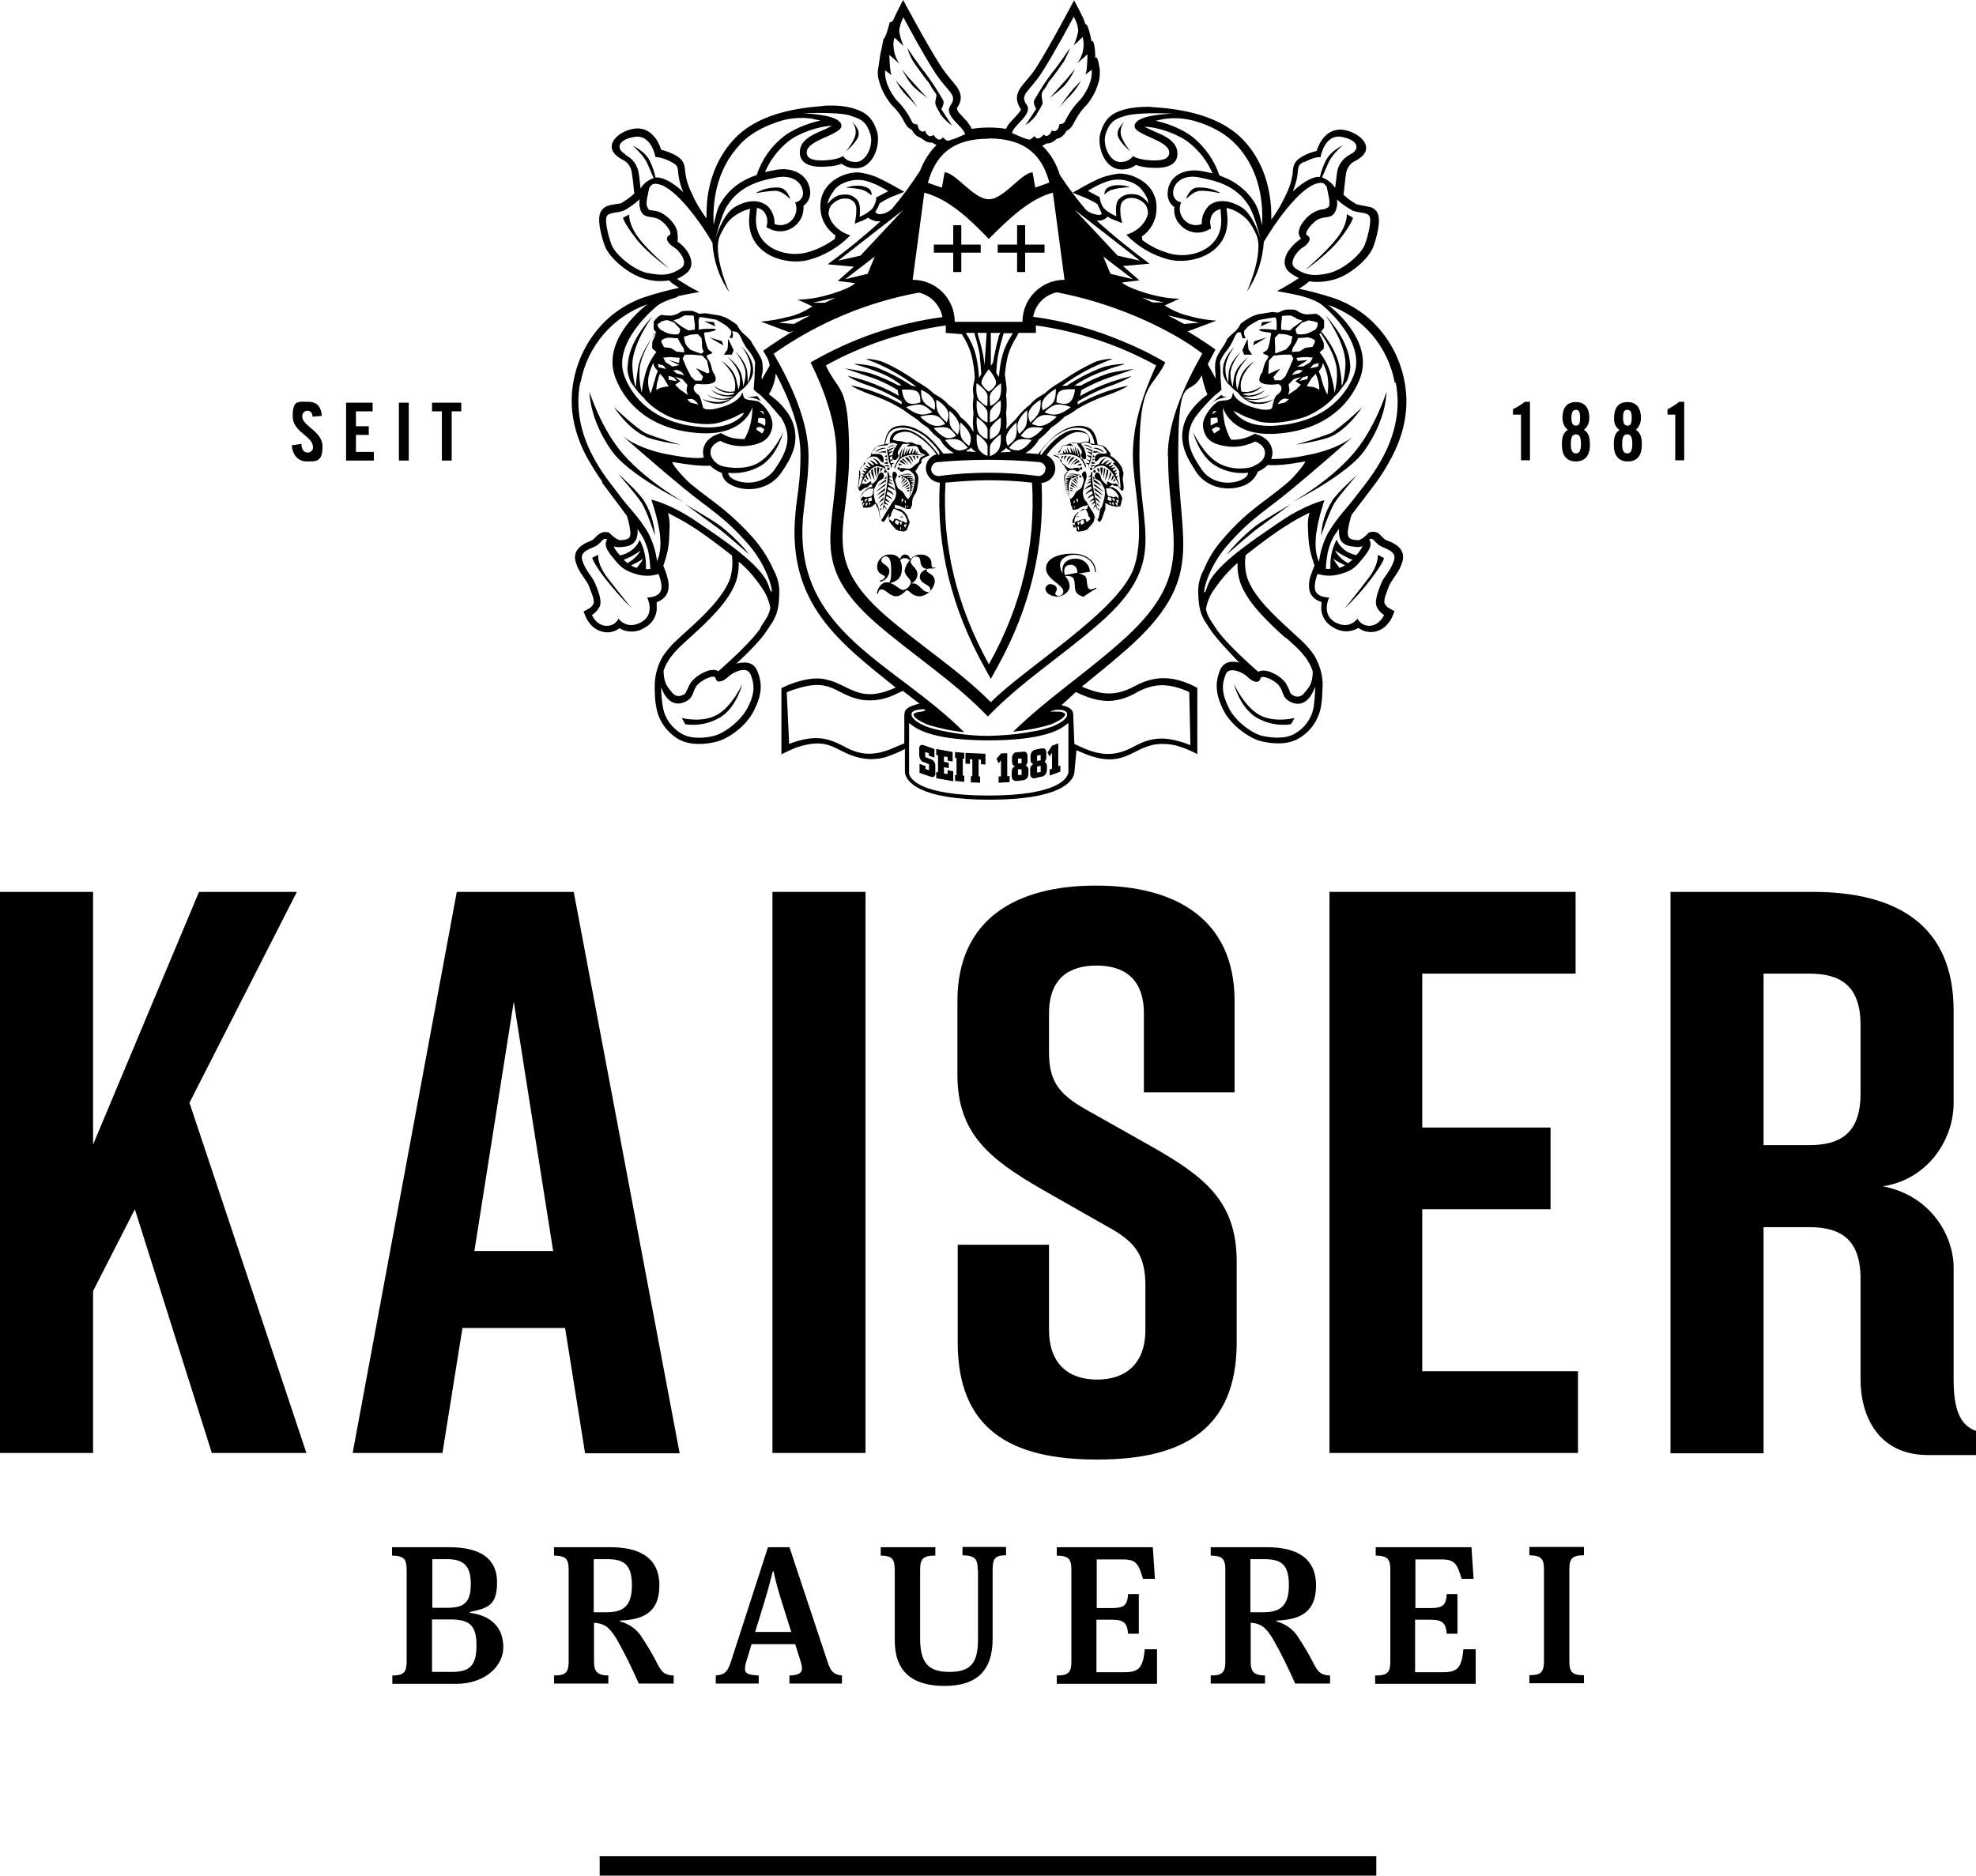 <?xml version="1.0" encoding="UTF-8"?>
<svg id="Ebene_1" xmlns="http://www.w3.org/2000/svg" version="1.1" viewBox="0 0 662.3 628.8">
  <!-- Generator: Adobe Illustrator 29.1.0, SVG Export Plug-In . SVG Version: 2.1.0 Build 142)  -->
  <g id="Ebene_2">
    <g id="Ebene_1-2">
      <path d="M104.8,139.8c-.1-1.7-1-2.1-1.8-2.1s-1.7.7-1.7,1.9c0,3.3,6.8,4.9,6.8,10.1s-2.2,5-5.3,5-4.8-2.5-5-5.4l3.2-.5c.1,2,.9,2.9,2,2.9.9.1,1.8-.5,1.9-1.5,0,0,0-.2,0-.3,0-3.8-6.8-4.9-6.8-10.4s1.9-4.8,5.2-4.8,4.3,2,4.6,4.7l-3.2.3Z"/>
      <path d="M116,154.4v-19.4h8.9v2.9h-5.6v5h4.3v2.9h-4.3v5.7h6v2.9h-9.3Z"/>
      <path d="M133.7,154.4v-19.4h3.3v19.4h-3.3Z"/>
      <path d="M148,137.9h-3.2v-2.9h9.8v2.9h-3.2v16.5h-3.3v-16.5Z"/>
      <path d="M509.7,139h-2.6v-1.8c1.4-.7,2.7-1.5,4-2.5h1.7v19.6h-3v-15.3Z"/>
      <path d="M525.5,144.1c-1.2-.9-1.8-2.4-1.8-3.9,0-3.8,1.7-5.4,4.5-5.4s4.5,1.7,4.5,5.4c0,1.5-.6,2.9-1.8,3.9,1.6,1,2,2.6,2,5,0,3.6-1.6,5.6-4.7,5.6s-4.7-2-4.7-5.6c0-2.4.4-4,2-5ZM529.9,148.8c0-2-.4-3.2-1.7-3.2s-1.7,1.2-1.7,3.2.4,3.2,1.7,3.2,1.7-1.2,1.7-3.2ZM529.6,140c0-1.9-.4-2.6-1.4-2.6s-1.5.8-1.5,2.6.4,2.7,1.5,2.7,1.4-.8,1.4-2.7h0Z"/>
      <path d="M542.7,144.1c-1.2-.9-1.8-2.4-1.7-3.9,0-3.8,1.7-5.4,4.5-5.4s4.5,1.7,4.5,5.4c0,1.5-.6,2.9-1.7,3.9,1.6,1,2,2.6,2,5,0,3.6-1.6,5.6-4.7,5.6s-4.7-2-4.7-5.6c0-2.4.4-4,2-5ZM547.1,148.8c0-2-.4-3.2-1.7-3.2s-1.7,1.2-1.7,3.2.4,3.2,1.7,3.2,1.7-1.2,1.7-3.2h0ZM546.9,140c0-1.9-.4-2.6-1.5-2.6s-1.4.8-1.4,2.6.4,2.7,1.5,2.7,1.4-.8,1.4-2.7h0Z"/>
      <path d="M561.5,139h-2.6v-1.8c1.4-.7,2.7-1.5,3.9-2.5h1.7v19.6h-3v-15.3Z"/>
      <path d="M287.8,45.2c.3-2.3-2.3-4.4-2.3-4.4.9,1,1.4,2.3,1.3,3.7,0,2.4-3.3,6.3-3.3,6.3,0,0,4-3.3,4.3-5.6Z"/>
      <path d="M214,79.7c-3.5-4.7-3.1-7.8-3.1-7.8l-2.1,1.1s.3,1.7,4.3,6.9,11.3,10.2,11.3,10.2c0,0-6.9-5.7-10.4-10.4Z"/>
      <path d="M260.4,64c2.2.3,4.5,2.8,4.5,2.8,0,0-.9-3.5-3.6-3.9-2.8-.2-5.7.4-8.1,1.9,0,0,5.1-1,7.2-.8Z"/>
      <path d="M251,185.7c-2.8-3.5-6.1-6.7-9.7-9.5-3.2-2.3-11.7-7.2-11.7-7.2l11.1,8.1c2.6,1.9,10.2,8.6,10.2,8.6Z"/>
      <path d="M216.3,146.4c3.6,1.5,11.7,2.7,11.7,2.7,0,0-8.4-2.5-11.4-3.8s-10.8-8.8-10.8-8.8c0,0,4.6,7.2,10.5,9.8Z"/>
      <path d="M207.5,159.2s5.7,6.6,7.5,9.3,4.5,11,4.5,11c-.2-4.1-1.5-8.2-3.7-11.7-2.2-3.3-8.3-8.7-8.3-8.7Z"/>
      <path d="M229.1,168.3s-11.9-6.6-20.2-16c-7.5-8.6-11.3-20.9-11.3-20.9,0,0-.2,8.9,7.4,19.7,5.7,8.2,24.1,17.2,24.1,17.2Z"/>
      <path d="M201.8,161.8l8.3,11.1c.6,1.8,1,3.7,1.2,5.6,0,1.8-.4,2.4-3.3,2.6-1.5,0-3.8-2.5-3.8-2.5-1.4-.5-2.7-.3-4.2,1.1l-1.1,1.1c-.4.3-.7.5-1.1.6-.7.3-1.5.6-2.1,1-1.5.9-3.6,2.6-2.8,5.8.5,1.8,1.4,3.5,2.5,5l1.2,1.8c.2.3.4.7.6,1,.3.8.9,2.2,1.4,3.7.3.8.5,1.7.4,2.6-.3.5-.6,1-1.1,1.4l-1,.6-1.3.7.8,2c.4.9,1,1.7,1.6,2.4,1.4,1.6,3.4,2.5,5.4,2.6,1.5,0,3-.4,4.2-1.4,2.6,1.6,6,1.5,8.5-.2,2.7-1.4,4.3-4.3,4-7.4v-1.1c1.2-.4,2.4-1.2,3.2-2.4,1.2-1.9.8-4.3.5-5.5-.2-.9-.5-1.8-.8-2.6l-.7-1.8c.2-.3.3-.7.4-1.1,1-2.9,1.6-5.9,1.6-9,.2-3.5.3-4.8-.4-7.5,2.8,1.4,5.6,2.9,8.2,4.6,4,2.5,8.8,6.2,13.2,9.6.4,2.6.1,5.3-.6,7.8-2.3,6.2-9,12.6-14.6,17.6-1.4,1.3-2.8,2.5-4.1,3.8-1.4,1.4-2.7,2.9-3.8,4.6-1.9,3.2-3.1,6.9-2.7,12.6,0,1.6.2,3.1.5,4.7.8,4.4,3.5,8.2,7.4,10.5,4,2.3,9.3,1.7,12.6.9,3.8-.9,10-5,12.7-10.5,2.7-5.3,2.9-9,1.1-13.3-1.3-3.2-4.4-3.1-7-2.4,4.1-3.8,8.4-8.2,10.3-11.2l1.5-2.3c.6-.8,1-1.7,1.4-2.6.8-2,1.2-4.5,1.2-8.5-.1-2.5-.8-4.8-2-7-1.6-3.6-3.7-6.9-6.2-9.9-3.4-3.9-7.1-7.5-11.1-10.7-3.3-2.7-6.1-4.5-10.3-8-2.8-2.3-7.1-7.6-6.1-7.4,5.8,1,9.6,1.4,12.5,1.2,1.1,1.1,2.5,1.9,4,2.5.1,1.8,1.4,3.4,4.2,4.5,5.1,2,12.1.7,15.7-4.7.8-1.1,1.6-2.4,2.4-3.8.8-1.5,1.5-3.1,1.9-4.7,1-4.1.1-8.5-2.5-11.9-1.1-1.5-2.3-2.9-3.8-4.1-.6-.5-1.3-1-2.2-1.7,1.3-2.1,2.1-4.5,2.3-7,4.5,8.5,8.3,17.9,8.3,27.3s-1.2,13.6-1.7,19.7c-2.9,30.3,15.1,43.4,33.6,58.3-8.5,3.9-12.6,1.9-16.9-.2-1-.5-2-1-3.2-1.5-1.2-.5-2.4-.8-3.6-1.1-2.6-.5-5.9-.3-10.3,1.2-1.5.5-2.9,1.1-4.3,1.8v22.2l1.4-.7c1.2-.6,2.4-1.1,3.6-1.6,6.6-2.2,9.9-1.4,13.1.1,1.5.7,3,1.6,4.8,2.3,2.2.9,4.4,1.4,6.8,1.5,2,0,4-.2,5.9-.9,2-.7,3.9-1.5,5.8-2.5v7.8c.3,3.1,4.7,9.2,28.4,9.2s28-6.1,28.4-9.1l.7-7.5,1.4.6c8.9,4,13.3,2.4,17.4.4,1.1-.5,2.1-1.1,3.2-1.6,1.2-.5,2.4-.9,3.6-1.2,3.3-.6,6.7-.3,9.9.9,1.2.4,2.5,1,3.6,1.5l1.4.7v-22.2c-7.3-3.9-13.8-4.5-20.9-.6-7.4,4-12.2,2.5-17.8.2,4.9-4,9.9-8,14.9-12.4,27.1-23.8,17.4-36.1,17.4-65.4s3.6-18.2,7.9-26.6c.4,2.2,1,4.4,1.9,6.5-.6.4-1.2.9-1.8,1.4-1.4,1.2-2.7,2.6-3.8,4.1-2.6,3.4-3.5,7.8-2.4,11.9.4,1.7,1.1,3.3,1.9,4.7.7,1.3,1.5,2.5,2.3,3.8,3.6,5.4,10.5,6.6,15.7,4.7,2.3-.8,4.1-2.5,5-4.8,1.2-.5,2.3-1.2,3.3-2.2,2.9.2,6.7-.1,12.4-1.2.9-.2-3.4,5.2-6.1,7.4-4.2,3.5-7,5.4-10.3,8-4.1,3.2-7.8,6.8-11.1,10.7-2.6,2.9-4.7,6.3-6.2,9.9-1.2,2.2-1.9,4.5-2,7,0,4,.4,6.5,1.2,8.5.4.9.8,1.8,1.4,2.6l1.5,2.3c1.9,2.9,6.2,7.4,9.6,11-2-.5-5.1-.6-6.4,2.6-1.7,4.3-1.5,8,1.1,13.3,2.7,5.4,9,9.6,12.7,10.5,3.3.8,8.6,1.4,12.5-.9,3.9-2.2,6.6-6,7.5-10.4.3-1.8.5-3.6.5-5.4.5-4.1-.5-8.3-2.6-11.9-1.1-1.7-2.4-3.2-3.8-4.6-1.3-1.3-2.8-2.5-4.1-3.8-5.6-5.1-12.4-11.4-14.6-17.6-.8-2.5-1-5.2-.6-7.8,4.5-3.5,9.2-7.1,13.2-9.6,2.6-1.7,5.4-3.3,8.2-4.6-.7,2.6-.6,4-.4,7.5.1,3.1.7,6.1,1.7,9,0,.4.2.7.4,1.1l-.7,1.8c-.3.9-.7,1.9-.9,2.6-.2,1.2-.7,3.6.5,5.5.8,1.2,2,2,3.4,2.4v1.1c-.4,3,1.2,5.9,3.9,7.4,2.6,1.7,5.9,1.8,8.5.2,1.2.9,2.7,1.4,4.2,1.4,2.1,0,4.1-1,5.5-2.6.6-.7,1.2-1.5,1.6-2.4l.8-2-1.3-.7-1-.6c-.5-.4-.8-.9-1.1-1.4,0-.9,0-1.7.4-2.6.4-1.3.9-2.5,1.4-3.7.2-.3.4-.7.6-1l1.2-1.8c1.1-1.5,2-3.2,2.5-5,.8-3.2-1.3-5-2.8-5.8-.6-.4-1.4-.7-2.1-1-.4-.1-.8-.3-1.2-.6-.5-.5-1.1-1-1.5-1.5-1-1-2.5-1.2-3.8-.6,0,0-2.2,2.6-3.7,2.5-2.8-.2-3.2-.8-3.3-2.6.2-2,.7-4,1.3-5.9l8.2-10.8c2-2.7,3.7-5.6,5.3-8.6,3.5-6.7,6.2-15.4,4.2-25.5-1.3-6.8-4.4-13-9-18.1-3.4-3.8-7.7-6.8-12.4-8.8-.9-.4-1.8-.7-2.7-1-3.7-1.2-7.4-2.2-11.2-3l2.1-1.4,1.3-1.1c2.5.4,5.1.2,7.6-.4,5.9-1.3,12.5-7.3,13.9-11.2.9-2.5,3-9.2,1.1-11.8-.5-.7-1.3-1.3-2.2-1.5l-2-.4-1.6-.3c-.4,0-.7-.2-1.1-.3-1.5-.9-2.9-1.9-4.2-3.1.4-3.1.6-5.8.8-6.8.2-2.1,1.5-3.9,3.4-4.7,7.2-3.9,1.5-9.2-3.8-10.2-4.3-.8-6.9,1.9-8.2,4.2-.5.9-.9,1.8-1.2,2.8-1.7.4-3.3,1-4.7,1.8-2.7,1.5-3.1,2.9-3.3,5,0,.9-.2,1.8-.4,2.7-.4,1.7-1,3.4-1.8,5-1.4,3-3,5.9-5,8.5,0-1.4,0-2.9-.1-4.3-.5-6.7-2.6-15.3-9.3-22.4-6.3-6.6-16.4-10-29.1-10.9-.9,0-1.9-.2-2.7-.2-2.6,0-5.2.2-7.7.8-4.7,1.3-6.8,3.1-8.3,7.7-1.4,4.2,1,12.3,6.8,12.5,1.8.1,3.6-.4,5-1.5,1.5.5,3,.8,4.5.9,2.6.2,10,.6,9.4-5.3-.2-2.4-2.1-3.9-3.5-4.8-.8-.5-1.6-.9-2.5-1.3l-2.5-1.1-2.5-1.2c4.3,0,11.5,2.5,15,5.4,3.4,2.7,6.1,6.2,7.8,10.2-1.2-.3-2.3-.5-3.4-.7-6-1.2-11.2,1.6-11.6,6.8-.3,2,.5,4.1,2.2,5.2-.3,2.3.5,4.6,2.2,6.2,2.2,2.3,5.5,3,8.5,1.8l1.6-.8-.3-1.9c0-.4,0-.7.1-1.1.1-1,.6-1.8,1.3-2.5.6-.5,1.4-.9,2.1-1l.2,3.3c.5,9.8-9.6,13.5-16.8,11.7-3.5-.9-6.7-2.4-9.6-4.6l-.2-1.2c2.9-2,4.7-5.2,4.9-8.7.7-9.1-8.1-12.6-12.7-12.4-2.6.3-5.1,1-7.4,2.1-2.1.9-8,4.3-8,4.3l4.5,1.8c.9.4,1.9.9,2.8,1.4l1.1.7c.2.5.4,1.1.7,1.6.3.5.5,1.1.7,1.7-.5.2-1,.3-1.5.2-1.4-.2-2.7-.7-3.8-1.6-3.2-3.8-6.1-7.7-8.8-11.8-1.1-3.7-3.1-7.1-5.9-9.8.5-.1,1-.4,1.4-.7.8,0,1.8,0,3.5-1.6.4,0,.8-.2,1.2-.4.9-.5,1.6-1.3,2-2.2.9-.4,1.6-1.1,2.1-1.9.4-.7.9-1.7,1.6-2.9.9-1.4,1.9-2.8,3.1-3.9,2-2.4,3.5-5.3,4.2-8.4.2-1.2.3-2.4.2-3.6l-.2-1c-.1-.7-.5-3.6-1.3-2.8,0-2.9-.4-6.2-1.3-5.6-.1-1.2-1.3-6.3-2-5.6-.2-.8-.5-1.5-.8-2.2-.4-1-3-5.9-3-5.9,0,0-8.6,16.3-12.8,22.7-.8,1.3-1.8,2.5-2.8,3.7-.9,1.1-1.7,2-2.2,2.7-1.6,2.2-2,4.4,0,7.5-.3.6-.7,1.2-1.2,1.7l-2.2,2.4c-.7.7-1.2,1.5-1.6,2.4-3.8-.6-7.7-.6-11.5,0-.4-.9-1-1.7-1.6-2.5l-2.2-2.4c-.6-.5-1-1.2-1.2-2,2-2.8,1.5-5,0-7.2-.6-.8-1.3-1.6-2.2-2.7-1-1.2-1.9-2.4-2.8-3.7C311.4,16.3,302.7,0,302.7,0,302.7,0,300.1,5,299.7,6c-.2.6-.5,1.4-1.5,1.5,0,0-1.2,5.1-2.1,5.6-.3,1.8-.7,3.6-1.1,5.4,0,0-.4,2.9-.5,3.6l-.3,1.9c0,.9,0,1.8.3,2.6.7,3.1,2.2,5.9,4.2,8.4,1.2,1.2,2.3,2.4,3.2,3.8.8,1.2,1.2,2.2,1.7,2.9.5.9,1.2,1.5,2.1,1.9.4,1,1.1,1.7,2,2.2.7.3,1.4.7,2,1.2.7.6,1.7.9,2.7.8.5.3,1,.6,1.5.8-2.4,2.4-4.3,5.4-5.5,8.6-2.9,4.5-6.1,8.9-9.6,13-1.1.9-2.4,1.5-3.8,1.6-.9,0-1.3-.2-1.6-.9.3-.3.5-.7.7-1.1.3-.5.5-1,.7-1.6l1.1-.7c1.3-.8,2.6-1.3,2.7-1.4l4.5-1.8s-5.9-3.4-8-4.3c-2.3-1.2-4.8-1.9-7.4-2.2-4.6-.2-13.4,3.3-12.7,12.4.2,3.5,2.1,6.7,5,8.7l-.2,1.2c-2.9,2.1-6.1,3.7-9.6,4.6-7.2,1.8-17.4-1.9-16.8-11.7l.3-3.3c.8.1,1.5.5,2.1,1,.7.7,1.1,1.6,1.3,2.5,0,.5.1,1,.1,1.4l-.3,1.6,1.7.8c4,1.6,8.6-.4,10.2-4.5.4-1.1.6-2.3.5-3.5,1.7-1.2,2.5-3.2,2.2-5.2-.6-5.2-5.7-8-11.7-6.8-1,.2-2.2.4-3.4.7,1.7-4,4.4-7.5,7.7-10.2,3.5-2.9,10.6-5.3,14.8-5.3l-2.3,1.1-2.5,1.1c-.9.4-1.7.8-2.5,1.3-1.4.9-3.3,2.4-3.5,4.8-.5,5.9,6.8,5.6,9.5,5.3,1.5,0,3.1-.4,4.5-.9,1.4,1.1,3.2,1.6,5,1.5,5.8-.2,8.2-8.2,6.8-12.5-1.5-4.5-3.6-6.3-8.3-7.7-2.5-.6-5.1-.9-7.6-.8-.8,0-1.8,0-2.7.2-12.7.9-22.9,4.3-29.1,10.9-6.7,7.1-8.9,15.7-9.3,22.4-.1,1.5-.1,3-.1,4.3-2-2.6-3.7-5.5-5-8.5-.8-1.6-1.4-3.3-1.8-5-.2-.9-.3-1.8-.4-2.7-.2-2.1-.6-3.5-3.3-5-1.5-.8-3.1-1.4-4.7-1.8-.3-1-.7-1.9-1.2-2.8-1.3-2.2-3.9-5-8.2-4.2-5.2.9-11,6.2-3.8,10.2,1.9.8,3.2,2.6,3.4,4.7.2,1.1.5,3.7.8,6.8-1.3,1.2-2.7,2.2-4.2,3.1-.3.2-.7.3-1.1.3l-2.5.4-1.1.3c-.9.3-1.6.9-2.1,1.6-1.9,2.5.2,9.3,1.1,11.8,1.4,3.9,8,9.8,13.9,11.2,2.5.7,5,.8,7.6.4l1.3,1.1,2.1,1.4c-3.8.8-7.5,1.8-11.2,3-.9.3-1.8.6-2.7,1-4.7,2-9,5-12.4,8.8-4.6,5.1-7.7,11.4-9,18.1-2,10.1.7,18.8,4.2,25.5,1.6,2.9,3.4,5.8,5.3,8.5ZM208.2,183.4c3.6-.2,5.4-1.6,5.5-4.9v-1.1c.8,1.1,1.4,2.1,1.7,2.6.9,1.7,1.6,3.5,2,5.4.3,1.8.5,3.6.6,5.4h-1.5v-1.2c0-3-.7-6-2.1-8.6-.9,2.2-2.7,3.8-4.9,4.7-.6.2-1.1.4-1.7.5-.8-.9-1.6-1.9-2.1-3,.8.2,1.7.3,2.6.2ZM211.8,189.4c1.3-.6,2.6-1.3,3.8-2.1-.6,1.1-1.4,2.1-2.2,3.1-.7-.2-1.3-.5-1.9-.8h.2ZM210.3,188.8c-.5-.4-.9-.8-1.3-1.2.4-.1.8-.2,1.2-.4,1.6-.7,3.1-1.6,4.5-2.6-1,1.8-2.6,3.2-4.4,4.2h0ZM221.3,198.5c-1.2,1.9-4.4,1.8-4.4,1.8,0,0,2.9,5.6-2,8.3s-7.6-1.2-7.6-1.2c-.7,1.5-2.3,2.5-4,2.4-3.4,0-4.9-3.6-4.9-3.6,1.1-.7,2-1.7,2.6-2.9,1-2.1-1-6.4-1.7-8.1s-3.4-4.4-4.2-7.6,3.6-3.6,5.3-5,1.7-2.3,3.1-1.8c-1.4,2.3.5,4.4,2.8,7.2,1.9,2.3,3.4,3.5,7.4,4.6,2.3.6,4.7.6,7-.2,0,0,1.8,4.1.6,6h0ZM251.6,226.1c1.4,3.6,1.4,6.6-1.1,11.3s-8,8.5-11.2,9.3-7.7,1.1-10.8-.7c-3.3-1.9-5.7-5.2-6.3-8.9-.4-2.3-.6-4.5-.6-6.8,0,0,2.2,7.8,8.2,4.9,2.8-1.4,2.1-3,3.7-5.3,1.4-1.9,6-4,6.3-2.6.5,2.2,3,.9,4.4-.5s6.1-3.7,7.3-.8h0ZM255,210.4c-2.2,3.5-8.6,9.7-14.2,14.6-.6-.3-1.3-.5-2-.4-.9,0-1.8.3-2.6.7-1.7.7-3.3,1.9-4.5,3.3-.4.6-.8,1.3-1.1,2l-.6,1.3c-.2.5-.6,1-1.2,1.1-1.2.7-2.7.3-3.5-.8-1.5-1.8-2.8-3-2.9-7.3,1.6-4.9,5.4-8,9.1-11.4,5.5-5,12.8-11.7,15.2-18.6.7-2.1,1-4.4.9-6.6,3,2.5,5.6,5.5,7.7,8.7,1.5,2,2.4,4.3,2.9,6.8-.6,2.9-1.8,4.1-3.3,6.5ZM261.5,139.6c5.1,7.3,1.1,13.4-1.8,17.7s-8.6,5.4-12.9,3.8c-2.1-.8-2.7-1.8-2.7-2.6,3.7.4,7.5-.4,10.8-2.3,5.7-3.4,7.6-11.3,7.6-11.3,0,0-3.3,7.4-8.4,10.3s-11.9,1.1-11.9,1.1c-1.8-.5-3.2-1.8-3.9-3.5-1.1-3.6,3.1-5,3.1-5,2.7,1.4,5.8,2,8.9,1.7,5.4-.6,8.1-2.5,8.6-6.8.2-2.3-1.5-5.9-4.8-8.2h-.2c-.9-.2-1.8-.3-2.7-.4-.6,0-1.7-.4-1.9-.9s-.5-1.8-.5-1.8c0,0-.2,3.9-9.8,5.8-1.3.1-3.1.2-3.4-.7s-.7-3.6-1.6-4.2-1.6-1.5-1.5-2.3.7-1.4,1.4-1.3c1.3.2,2.7.2,4,0,.8-.2,1.9-.5,2-1.4,0-.9-.3-1.8-.9-2.5-.4-.7-.6-3-1.6-4.3s-.4-1.5.4-1.7,1.4-.5.3-1.1-1.1-1.8-1.4-2.4c-.3-1-.5-1.9-.6-2.9,0,0-.4-1,.4-1,.9,0,1.7-.2,2.5-.4.6-.2,1.7-.6.2-.8-1.7,0-3.3,0-5,.3v-1.7c-.1,0-.2-2.5.5-2.5s5.4.9,5.4.9c0,0,3.2,1.7,3.9,2.5.3.4.7.8,1.1,1.1v1.3c-.1,0-.6,1.2-.6,1.2h1l.2-1.1-.3-1.2c1.5.4,1.8-.2,3,2.3.7,1.7,1.6,3.2,2.8,4.6.4.4,2,3,1.9,3.9s-.2,4.8-.2,4.8l-.3,4c.6.6,1.3,1.2,2,1.6,2.4,2.2,4.6,4.7,6.7,7.3h0ZM256.4,140.3c.2.8.2,1.7,0,2.5-.7-.5-1.5-.9-2.4-1.2l.2-1.5c.7,0,1.4,0,2.1.2h0ZM254.6,137.7l1.1.2.5,1.2-1.5-1.4ZM254.8,143.1c.5.2,1,.5,1.4.8-.2.5-.4,1-.8,1.4l-1.9-1.3.2-.7,1.1-.2ZM218.6,116.8l1.4,1.2c-1.8,2.3-3.1,4.9-3.8,7.7-.5,1.9-.9,3.9-1.1,5.9-.7-2.7-.9-5.5-.7-8.3.6-4.3,3.3-8.8,5.3-11.8.4.5-1,2.6-1.1,3.4,0,.6,0,1.2,0,1.8h0ZM217.5,125.8c.3-1.4.8-2.8,1.5-4.2,0,.6.2,1.1.5,1.6l1,1.2c-.4.8-.7,1.7-.9,2.5-.6,2.1-1.1,3.7-1.5,5-.9-1.9-1.1-4.1-.6-6.2h0ZM235.8,118l-.8.6-3.5-1.3c-.7-.6-1.3-1.3-1.8-2.1l-.5-2.3,2.2-.7,2.5-.2,1.2,1.3.2,1.5v1.6c-.1,0,.6,1.6.6,1.6ZM235.6,126.4l-.5,1.2h-2.1c0,0-1.4-1.4-1.4-1.4l-1.4-2.7-1.4-3.3.7-1.3h2.7l3.2.3,1.6,1.7.8,3.9-.6.4-3.9-1.8,2.3,2.8ZM222.2,122.4l1.1,1.3-2.6-.6-.2-1.1,1.8.5ZM221.6,114.2c.8-.7,1.7-1,2.8-1,.8.1,2.8.2,2.8.2l.7,1.4,1.2,1.9.3,1.4-2.6-.2-1.9-1.2-2.3-.3s-1.2-1.8-.9-2.3h0ZM223.1,121.4l-.8-1.5,2-.2c.5,0,2.9.2,2.9.2h.6c0,.1-.2,1.8-.2,1.8l-3.5-1,3.6,1.7-2.3.5-2.2-1.4ZM227.1,124.1l1.2.5,1.1,1.2-2.6-.6-1.2-1,1.6-.2ZM232.8,110.5l-2,.3-2.3-1.3-2.8-2.1,1.9-.6c.6-.4,1.3-.8,2-1.1.5,0,2.9.1,2.9.1l.4,3.1c0,.5,0,1,0,1.5h0ZM226,108.2l1.9,2c.1.6,0,1.2-.4,1.7-.6.5-3.1,0-3.1,0-1-.3-2-.8-2.9-1.3-.6-.5-1-1.1-1.2-1.8l1.7-1.2,1.6-.3,2.4.8ZM220.6,126.9l.6-1.6,1.1,1.2,1.8,3c-.6.1-1.2.2-1.9.3-.8.2-1.6.5-2.2,1,0-1.3.2-2.6.7-3.9h0ZM224.1,127.2v-1.2c0,0,1.7.5,1.7.5l1.1,1.3-2.8-.5ZM228.1,127.8l-1.9-1.5,2.5.8,1.7,1.9-.3,1.8.4,1.6-2.7-1.9-1.5-1.5,1.7-1.2ZM231.9,133.7l1.1.6,1.1,1.3-2.6-.6-1.2-1.1,1.6-.2ZM303.1,239.5v9.7l-3.1,1.3c-4.3,2-7.6,2.4-10.4,2.1-1.3-.2-2.6-.5-3.8-1-1.2-.4-2.2-1-3.3-1.6-4.3-2.1-8.7-4.2-18-.6l-.8-17.3c1-.5,2-.8,3-1.1,6.7-2.2,10-1.4,13.2.1,1.5.7,3,1.6,4.8,2.3,2.1.9,4.4,1.4,6.7,1.4,2.1,0,4.2-.3,6.2-1,1.8-.6,3.4-1.5,5-2.2l5.6,4.3c-3.4.8-5.2,1.8-5,3.5h0ZM358,259.2c-.3,1.7-3.4,7.5-26.7,7.5s-26.4-5.8-26.6-7.4v-16.9l1.5,1.1c3.4,2.4,10.6,4.7,25.2,4.7s21.8-2.3,25.2-4.7l1.5-1.1v16.8ZM381,232.1c6.2-3.3,11.1-3,17.6-.1l.4,17.8c-7.8-3-12.6-3-18.8.4s-11,3.3-17.5.4l-2.6-1.2-.4-9.9c0-1.6-1.3-2.5-3.9-3.1l4.8-4.4,1.3.6c7.1,3.2,12.4,3.3,19.2-.5h0ZM391.5,152.7c0,28.2,10.1,39.9-16.4,63-12.9,11.3-24.1,18.5-35.5,29.6,4-.4,6.9-1,6.9-1,2-.4,4-.9,5.9-1.5,2.5-1.1,4.6-2.3,4.6-3.4,0-.3-.5-.6-1.6-.8-1.1,0-2.2-.1-3.3,0,1-.9,5.4-1.1,5.6.8,0,1.8-2.7,3.2-5.1,4.2-2.1.7-4.2,1.3-6.4,1.6l-2.2.4c-4.2.7-8.5,1-12.8,1.1-4.6,0-9.3-.5-13.8-1.4-2.3-.4-4.6-.9-6.8-1.7-2.4-1-5.1-2.4-5.1-4.2.2-1.9,4.6-1.6,4.6-1.6.1.8-1.7.8-2.3.9-1,.2-1.5.5-1.6.8,0,1.1,2.1,2.3,4.6,3.4,2.2.7,4.4,1.2,6.6,1.7,1.5.3,3.3.6,5.8.9-23.8-23.8-57.6-33.8-54-72.6.6-6.2,1.8-12.6,1.8-20,0-11.7-5.9-24.3-11.7-34.3,14.6-10.3,31.2-17.3,48.7-20.5,4,.9,7.1,4.2,7.9,8.2-15.6,2.1-30.6,7.3-44.2,15.2,4.7,9.5,8.7,20.7,8.7,31.3,0,25.3-9.8,35.9,13.1,56,12.4,10.8,26.1,19.4,37.6,31.4,11.5-11.9,25.2-20.5,37.6-31.4,22.9-20.1,13.2-30.7,13.2-56s4-21.8,8.7-31.3c-4.5-2.7-9.2-5-14.1-7-9.7-4.1-19.8-6.9-30.2-8.3.7-4.1,3.8-7.3,7.9-8.2,27.3,5.2,45.1,17.9,45.3,18l3.5,2.5c-5.7,10.1-11.6,22.6-11.6,34.4h0ZM266.1,108.6l-5-.4,10.5-2.5-5.5,2.9ZM272.8,101.4l7.2-1.6-3.5,1.7h-3.7ZM290.8,91.8l-7.5,1.8,9.9-7.6-2.4,5.8ZM322.4,112.1c1.4,2.1,2.5,4.4,3.2,6.9.6,2.5,1,5,1.1,7.5,0,1-.7,3.4-.6,4.1,0,.7.1,1.4.2,2.1,0,.9-.3,2.8-.2,3.7,0,.7.1,1.3.2,2-.1,1.2-.2,2.4-.2,3.6l.2,2.8c-1.1-1.9-2.5-3.6-4.3-4.9-.7-1.3-1.7-2.4-2.9-3.3l-1.2-.9c-1-1.2-2.1-2.1-3.5-2.9l-1.5-.9c-1.1-1.1-2.3-2-3.6-2.8l-2.1-1.3c-3.4-2.4-7.1-4.6-10.9-6.3-1.5-.7-5.5-1.4-6-1.1,1.6.6,3.5,1.3,5.5,2.3,4.1,1.9,7.9,4.3,11.4,7-.5-.2-1.1-.3-1.6-.4-3.7-2.4-7.7-4.5-11.8-6.1-2.1-.8-7-1.4-7.5-1.1,2.4.6,4.8,1.4,7.1,2.3,3.2,1.1,6.2,2.7,8.8,4.8h-1.1c-3-1.6-6.2-3-9.5-4.1-2.8-.7-5.6-1.2-8.4-1.6,0,0,5,1.8,8.1,2.8,3.4,1.1,6.6,2.6,9.6,4.5,0,.6.2,1.3.4,1.9-3.4-2-7.1-3.6-10.8-4.9-2.1-.7-4.2-1.3-6.3-1.8.2.5,3.9,2.3,5.9,2.9,4.2,1.4,8.2,3.3,12,5.6.2.3.2.7,0,1-3.1-1.8-6.4-3.2-9.8-4.4-2.3-.8-4.6-1.4-7-1.9.1.4,4.2,2.3,6.6,3.1,3.9,1.3,7.5,3,11,5.2.9.7,2.2,1.6,4.6,3.2,1,1,2.2,1.9,3.4,2.6l1,1.1c.9,1.1,2,2,3.1,2.8l.7,1.1c1,1.5,2.4,2.7,4,3.6l-3.5.2-2-2.5c-1.2-1.4-2.4-2.7-3.8-3.8-3-2.2-6.7-4-10.5-2.7-2.5.9-3.2,3.8-3.5,5.9-.6,0-1.2.2-1.7.3-.8.2-1.2.8-1.7,1.5-.7.5-1.1,1.3-1.2,2.1-1.2.7-2.1,1.9-2.5,3.2-1.4.9-1.1,1.4-.9,2.8l-.3,1.7c-.1.7-.7,3.1-.1,3.8s1.4-1.1,2.6-1c.2-.3.9-.7,1.7-1.5v1.4c-.3,0-.8,0-1.2.2-.6.5-1.2,1-1.8,1.5-.4.5-.7,1-.9,1.6l.2,1.3c0,.4.2.9.4,1.2l.4,1.1h1.4c0,0,1-.2,1-.2.4-.1.8-.4,1-.7l1.1-.7.7,2c.2,1.2.2,3.2,1.1,4.2.6.6,1.4-1.1,1.6-1.4l.7-1.2-.2,1.1.3,1.6,1.1,1.4,1.2,1.3c.4.2.8.3,1.2.4l1.3.2,1-.4.4-1.1c.1-.1.2-.6.6-1.6l-.4-1.1-.5-1.3c-.3-.3-.6-.7-.9-1.1-.5-.4-.9-.7-1.4-1-.3-.1-.7,0-1.7-.2,0,0,0-.2-.1-1.2l1.6.4,1.3.6,1.1.4h1.2l.5-1.1c.1-.1.2-.5.1-1.1l.2-1.2.4-1c.5-.6.8-1.2,1-1.9.4-2,.8-4.1.2-5.2-.2-.4-.5-.7-.7-1.1.6-.7,1-1.9,1.6-2.4s.7-.8.3-1.1c.7-.9.6-.9,1.6-1.3l1.3-.6-1.2-1.4-1.2-.8-.6-1.1c-.4-.2-.9-.3-1.4-.3l-1.6-.7h-1.2c-.4.2-.8,0-1.2-.1-.4-.1-.8-.2-1.2-.3-1,0-1.9-.2-2.8-.5.3-1.1,1.1-2,2.2-2.3,3.2-1.1,5.3.5,7.7,2.2,1.8,1.4,3.4,3.1,4.8,5-2.6.7-4.1,3.4-3.4,5.9.6,2,2.4,3.5,4.5,3.6-1.2,21.4,3.9,42,14.9,61.8l2.2,4,2.2-4c11-19.8,15.9-40.4,14.8-61.7,2.7-.2,4.7-2.5,4.6-5.1-.1-1.8-1.2-3.4-2.9-4.2,1.4-2,3.1-3.7,5-5.2,2.4-1.7,4.5-3.3,7.7-2.2,1,.2,1.7,1.2,1.5,2.3,0,.2-.1.4-.2.6-.6-.1-1.2-.2-2.9.5-.4-.2-1,0-1.4-.1-.4-.1-.8-.2-1.3-.1l-1.6.7c-.5,0-1,.1-1.4.3-.4.2-.5.5-.6,1.1l-1.1,1.4-1.4.8,1.3.6c1,.4.8.4,1.6,1.3-.4.2-.2.7.3,1.1s1,1.8,1.7,2.5c-.3.3-.6.6-.8,1-.6,1.1-.2,3.2.2,5.2.2.7.5,1.3.9,1.9,0,.2.2.6.4,1-.1.4,0,.9.2,1.2,0,.4,0,.7.1,1.1.3.3.4.7.5,1.1,0,.2.5.4,1.2,0,0,0,.4.2,1.1-.4l1.3-.6,1.6-.4-.3,1.3h-1.4c-.3.3-.4.3-1.4,1.1-.1,0-.5.7-.9,1.1-.2.4-.4.8-.5,1.3-.2.4-.1.9.1,1.4,0,.4,0,.8.1,1.2.1.1.3.4.4,1.1,0,.3.6.5,1,.4l1.3-.2,1.2-.4,1.2-1.3,1.1-1.4.3-1.6-.3-1.1.7,1.2c.1.3,1,2,1.5,1.4.9-1,1-2.9,1.7-4v-2.2c.1,0,1.2.7,1.2.7l1.4.4,1.2.2,1.2-.2.3-1.1c.1-.1,0-.6.4-1.5l-.6-1.4c-.4-.6-.8-1.2-1.4-1.6-.5-.3-.9-.6-1.4-.8-.3,0-.7,0-1.6,0,.3.1.6,0,1.6-.8.6.4,1.3.6,2,.5.2.3,1.1,2,1.6,1.4s0-3-.1-3.8l.3-2c-.5-1-.1-1.5-1.4-3.1-.8-1.1-1.8-2-3-2.7,0-1.1-.1-1-.9-1.9-.4-.7-1-1.2-1.7-1.5-.6-.2-1.1-.3-1.7-.3-.3-2.1-1-5.1-3.5-5.9-3.8-1.3-7.6.4-10.6,2.7-1.4,1.2-2.6,2.5-3.8,3.8-.8,1-1.7,2-2,2.5l-4.3-.3c1.6-.9,2.9-2.1,3.9-3.6l.7-1.1c1.1-.8,2.2-1.8,3.1-2.8l1-1.1c1.6-1,3.1-2.2,4.4-3.6,1.5-.7,3-1.6,4.2-2.6,3.3-1.9,6.8-3.5,10.4-4.7,2.4-.8,6.4-2.6,6.6-3.1-5.9,1.2-11.5,3.3-16.8,6.3v-1c3.8-2.3,7.8-4.2,12-5.6,2-.7,5.8-2.5,5.9-2.9-2.1.5-4.2,1.1-6.3,1.8-3.8,1.3-7.4,2.9-10.8,4.9.2-.7.3-1.3.4-2,3.1-1.7,6.3-3.2,9.6-4.3,3.1-1,8.1-2.8,8.1-2.8-2.8.3-5.6.8-8.4,1.4-3.3,1.1-6.5,2.5-9.5,4.2h-2.1c3.1-2.1,6.4-3.7,9.8-4.9,2.3-.9,4.7-1.7,7.1-2.3-.6-.3-5.4.3-7.6,1.1-4.1,1.6-8.1,3.6-11.8,6.1-.5,0-1.1.1-1.6,0,3.6-2.6,7.4-4.9,11.4-6.7,2-.9,3.9-1.7,5.5-2.3-.6-.2-4.5.4-6,1.1-3.8,1.8-7.5,3.9-10.9,6.3l-2.1,1.3c-1.3.8-2.5,1.7-3.6,2.8l-1.5.9c-1.3.7-2.5,1.7-3.5,2.9l-1.1.9c-1.4,1.2-2.7,2.6-3.8,4.1-1.1,1-2.2,2.1-3.2,3.3.1-.7.2-1.3.2-2,0-.8-.1-2.7-.2-3.6.1-.7.2-1.3.2-2,0-1.2,0-2.5-.2-3.7.1-.7.2-1.4.2-2.1,0-1-.5-4.2-.6-4.9.2-2.1.5-4.2,1-6.3.6-2.1,1.5-4.1,2.7-6,.3-.4.5-1,.9-1.7h5.8v-2.5c14.2,2,27.8,6.5,40.3,13.4-4.3,9.4-7.8,19.6-7.8,30s4.4,25.5.4,37.7c-4.9,14.5-35.9,33.1-48,45.2-11-11-23.9-19.1-35.5-29.2-21.8-19.1-12-29.3-12-53.6s-3.5-20.7-7.8-30.1c12.5-6.9,26.1-11.4,40.2-13.4v2.5l6.1.5ZM354.7,135.6c1.5,0,2.9.3,4.2.9-1.4,1.1-3.6,2.5-5.5,2.5-1.1,0-2.3-.3-3.3-.8,1.2-1.2,2.9-2.6,4.6-2.6h0ZM354.1,134.8c0-3.8,1.3-4.3,4.7-4.3h1.5c-.2,2.1-1,4.9-3.4,4.9-1,0-1.9-.2-2.8-.5h0ZM349.5,137.5c-.2-.5-.3-1.1-.3-1.6,0-2.5,2.8-4.4,4.7-5.6,0,4.8-1.1,5.2-4.4,7.3h0ZM350.5,139.1c1.2,0,2.5.2,3.7.6-1.3,1.3-3.7,3.1-5.6,3.1-1,0-1.9-.3-2.8-.7,1.4-1.7,2.4-3,4.8-3h0ZM345.3,141.6c-.4-.8-.6-1.6-.6-2.5,0-2.2,2.4-4.1,4.1-5.1.1,4-.6,5-3.4,7.6h0ZM346.7,143.2c1,0,2,.1,3,.3-1.1,1.2-3.3,3.4-5,3.4-.9,0-1.8-.3-2.6-.8,1.5-1.8,2.1-2.9,4.6-2.9h0ZM341.6,145.5c-.4-.8-.6-1.7-.6-2.6,0-2,1.8-4.2,3.3-5.4v1.7c0,3.7-.6,4.3-2.6,6.2h0ZM342.9,147.2c1,0,1.9.1,2.9.3-1,1.4-2.9,3.5-4.8,3.5-1,0-2-.3-2.8-.9,1.5-1.6,2.3-2.9,4.7-2.9h0ZM368.8,153.5c.2-.2.9-.4,1-.4,1.9-.4,3.4,1.4,3.9,2.1h-.8c0,0,.6.6.6.6-.5.1-.9.3-1.4.5h-.2c0,.1-.3,0-.3,0l1.2-1.6c-.6.3-1.2.6-1.7,1h-.7c.4-.4,1.6-1.6,1.6-1.6-.6.2-1.2.5-1.8.9-.2.2-.4.4-.7.5h-.4c.4-.9,1-1.6,1.8-2.1-.7.2-1.4.6-1.9,1.1l-.7,1.1c-.5.1-1,.4-1.4.8l-.6,1c.9-.9,2.1-1.4,3.4-1.3,1.2.2,3.3,2.4,3.7,3.4l1.9,3.5-.4-1.2-.6-1.6.4-.7-.6.2-.2-.5.7-.7-.9.2v-.3c-.1,0,.8-1,.8-1l-1.3.5-.3-.4,1.1-.9-1.7.3,1.1-1.1.7.6c.5.5.9,1.1,1.1,1.8-.3.8.6,4.8.3,5.5-.6-.6-.7-1.2-1.5-1.7-1.1.4-1.4,0-1.6,0l-1.3-.7v1.3c-.6-.4-1.2-1-1.7-1.6-.4-.5-.4-1.3-.7-1.9-.7-1.1-1.4-.7-1.7,0-.2.4-.1,1,.2,1.3.6.6,1.5.7,1.9,1.5.4.6.8,1.3,1.1,2,.2.9.2,1.9,0,2.8l-.3,1.3-.6,2c-.5-.2-.8,2.3-.9,2.9-.1.5-.3,1-.6,1.4-.3-.4-.6-.7-.7-1.2l-.9-1.5-1-1.6-1.1-1.9c-.8-.4-1.5-2.9-1-3.8.1-.4.2-.7.2-1.1.1-1.1,1-2.6.9-3.8-.2-1.9-.8-1.4-1-1.2-.5.2-.8,1.1-.4,1.4.2.4.3.8.5,1.2-.1.5-.6,2.6-1,2.9-1.4,1-1.7,1-2.4,2.6l-1,1c-.5-.8-.8-1.1-1-1.5-.3-.6-.6-1.2-.7-1.9-.4-2.1-.8-3.9-.3-4.8.4-.6,1-1.2,1.7-1.5.1,0,1-.1,1.2-.1,1.1.3,1.1.9,1.8.4s0-1.1-.5-1.1c-.4,0-.7,0-1.1.1-1,.4-2.1.1-2.8-.7-.5-.5-1.1-.9-1.7-1.4-.4-2-.5-1.6-2.2-2.3l1.9-.9.6-1.3c0-.6.5-1,1.1-1,0,0,0,0,0,0l2.9.2-1.3-1h1.1c.4.3,1.3-.2,1.6.5.3.5.6,1,.9,1.4,1.1,1.6.1,1.5.2,2.3,0,.4.7,1.3,1.2,1.3,1.3,0,0-3.6-.4-4.1-.3-.3-.5-.7-.8-1.1,1-.8,2.5-.7,3.5.3.6,0,1.2,0,1.7.1,1.9.3,1.8,0,3,1.6.3.3.5.7.4,1.2-.7.1-1.3.1-2,0-.9,0-1.7.5-1.9,1.3-.3,2.1.4,1.8,1.8,0h0ZM362.2,174.3l-1.6.6c-.7.5-1.1.6-1.1.5v-1.1c.3-.4.5-.9.6-1.3l1.1-1.2,1.6-.7,1-.5.5.8c.6,1.2.5,1.5.4,1.5.9.8.8,1.2.6,1.3-.9.7-1,.8-1.1.8-.2-.3-.3-.6-.4-1-.9,0-1.4.1-1.6.4h0ZM363.5,175.3l-1.1.7-.4-1.2,1-.7h.1c0,.1.3,1.2.3,1.2ZM361.4,176.1l-.3-1.1h.8c0,.3-.2.7-.5,1.1h0ZM361.5,177.7l-.4-1.1.3-.2c.5,1,.2,1.3.1,1.3h0ZM360.8,177.8l-.3-1.3c.3.3.5.8.3,1.2h0ZM360,177.1l-.5-1.3,1,.2-.5,1.1ZM361.3,167.2v1.3l-.7-1.1.7-.2ZM359.9,168.9v-1h.4c0,.3-.2.7-.4,1h0ZM360,170.4v-1.1c.4.8.1,1.1,0,1.1h0ZM359.4,170.5l-.4-1.1c.5.5.5.9.4,1.1h0ZM350.4,157.2c0,1.3-1,2.3-2.2,2.4,0,0,0,0-.1,0-11.1-1.5-22.4-1.5-33.5,0-1.3,0-2.4-.9-2.5-2.2,0-1.3.9-2.4,2.2-2.5.1,0,.2,0,.3,0,11.2-1,22.4-1,33.5,0,1.3,0,2.3,1,2.4,2.3h0ZM331.4,222.6c-10.8-19.6-15.7-39.8-14.5-60.8,5.6-.5,9.9-.8,14.5-.8s9,.2,14.5.8c1.3,21-3.5,41.3-14.4,60.8h0ZM300,154.2c.5,0,1.1-.9,1.2-1.3,0-.8-.8-.7.2-2.3.3-.4.6-.9.9-1.4.3-.7,1.2-.2,1.6-.4h1.1c0,0-1.3.9-1.3.9l2.9-.2c.6,0,1.1.4,1.2.9,0,0,0,0,0,0l.6,1.3,1.8.9c-1.6.7-1.8.4-2.2,2.3-.6.4-1.2.9-1.8,1.4-.7.8-1.8,1.1-2.8.7-.3,0-.7-.1-1.1-.1-.5,0-1.3.6-.5,1.1s.7-.1,1.8-.4c.2,0,1.1.1,1.2.1.6.4,1.2.9,1.6,1.5.5.9.2,2.7-.3,4.8-.1.7-.4,1.3-.7,1.9-.3.5-.7,1-1,1.5l-.9-1c-.8-1.6-1-1.6-2.4-2.6-.4-.3-1-2.4-1.1-2.9.1-.4.3-.8.5-1.2.4-.3,0-1.2-.4-1.4-.3-.2-.9-.7-1,1.2,0,1.2.8,2.7.9,3.8,0,.4,0,.8.2,1.1.5.9-.2,3.4-1,3.8l-1.1,1.8-1,1.6-.9,1.5c-.2.4-.5.8-.8,1.2-.3-.4-.5-.9-.6-1.4-.1-.5-.4-3-.9-2.9l-.6-2-.3-1.3c-.2-.9-.2-1.9,0-2.8.3-.7.7-1.4,1.1-2,.4-.8,1.3-1,1.9-1.5.3-.4.4-.9.2-1.3-.2-.7-1-1.1-1.7,0-.4.6-.4,1.3-.8,1.9-.5.6-1.1,1.1-1.7,1.6v-1.3l-1.3.7c-.2.1-.5.5-1.5,0-.9.5-.9,1.1-1.6,1.7-.2-.6.6-4.6.3-5.5.2-.7.6-1.3,1.1-1.8l1.2-1.1h-.8c.6-.8,2-2.6,3.9-2.2.4,0,.7.2,1,.4,1.5,1.9,2.1,2.2,1.8,0-.2-.8-1-1.4-1.9-1.3-.7,0-1.3,0-2,0,0-.7,0-.6.4-1.2,1.2-1.5,1-1.2,3-1.6.6,0,1.2-.1,1.7-.1.9-1,2.4-1.1,3.5-.3-.4.5-.6,1-.8,1.1-.4.4-1.7,4-.4,4ZM304.4,169.4l-.4,1.1c0-.2-.1-.6.3-1.1h0ZM303.2,167.8h.4v1.1c-.2-.3-.4-.7-.4-1.1h0ZM303.6,169.2v1.1c-.3,0-.5-.2,0-1.1h0ZM302.9,167.4l-.7,1.1v-1.3l.7.2ZM302.9,175.9l1-.2-.5,1.3-.5-1.1ZM302.9,176.5l-.3,1.3c0-.2-.1-.6.4-1.3h0ZM302.8,174.9l-1.5-.6c-.2-.2-.7-.4-1.6-.4,0,.4-.2.7-.4,1-.2,0-.3-.2-1.2-.8-.2,0-.3-.5.6-1.3-.1,0-.2-.3.4-1.5l.5-.8,1.1.5,1.6.7,1.1,1.2c0,.1.1.4.6,1.3v1.1c0,.1-.5,0-1.2-.5h0ZM302,176c-.3-.3-.5-.7-.5-1.1h.8c0,0-.2,1.1-.2,1.1ZM302,176.4v1.3c-.2,0-.5-.3,0-1.3h0ZM301.4,174.8l-.4,1.2-1.1-.7.4-1.1,1.1.6ZM291,168.2v-1.1l1.1-.4.2,1.1-1.3.4ZM291.8,168.5l-.5,1v-1h.5ZM292,166.4c-.4.1-.9.2-1.3.2,0,.2-.3.2-1.3-.1,0-.1-.1-.3-.9.9v-1c.4-.6.8-1.1,1.2-1.6.5-.2.8-.5,1.5-1h1.6l-.2,1.1c0,.6-.2,1.1-.6,1.5h0ZM289.9,168.4v-1.1h1l-1,1.1ZM290.9,168.7l-.6,1c-.1,0-.2-.4,0-1.2l.6.2ZM289.4,168.6h.3c.1.1,0,.6-.7,1.1l.4-1.1ZM288.9,169l-.4-1.2h.9c0-.1-.5,1.2-.5,1.2ZM365.3,148.7c.4-1.9-.7-3.8-2.7-4.3,0,0,0,0,0,0-1.6-.5-3.4-.4-4.9.3-3.6,1.5-6.4,4.8-8.8,7.9-.6-.6.2-1.7,1-2.6,1.1-1.3,2.3-2.6,3.7-3.7,2.9-2.2,6.3-3.6,9.9-2.6,2.5.8,3.1,3.6,3.4,5.2l-1.5-.3ZM296.7,148.9c.3-1.7.9-4.5,3.4-5.2,3.5-1,6.9.4,9.9,2.6,1.3,1.1,2.6,2.4,3.7,3.7.8.9,1.5,2,1,2.6-2.3-3-5.1-6.3-8.8-7.9-1.5-.8-3.3-.9-4.9-.4-1.9.4-3.1,2.3-2.7,4.3,0,0,0,0,0,0l-1.5.3ZM307.9,135.6c1.8,0,3.4,1.4,4.6,2.6-1.1.5-2.2.7-3.3.8-1.9,0-4.1-1.4-5.5-2.5,1.3-.5,2.8-.8,4.2-.9h0ZM302.3,130.6h1.5c3.4,0,4.7.5,4.7,4.1v.2c-.9.3-1.9.5-2.8.5-2.4,0-3.2-2.8-3.4-4.8h0ZM308.7,130.7c1.9.7,4.7,2.6,4.7,5.1,0,.5,0,1.1-.2,1.6-3.4-2.1-4.5-2.5-4.5-6.8h0ZM312.1,139.1c2.3,0,3.4,1.2,4.7,3-.8.5-1.8.7-2.8.7-2,0-4.3-1.8-5.6-3.1,1.2-.4,2.4-.6,3.6-.6h0ZM313.8,134c1.8,1,4.1,2.9,4.1,5.1,0,.9-.2,1.7-.6,2.5-2.8-2.6-3.6-3.6-3.5-7.6h0ZM315.9,143.2c2.5,0,3.1,1.1,4.6,2.9-.8.5-1.7.8-2.6.8-1.7,0-3.9-2.2-5-3.4,1-.2,2-.3,3-.3h0ZM318.2,140.2v-2.5c1.5,1.1,3.4,3.4,3.4,5.4,0,.9-.2,1.8-.6,2.6-2.1-1.9-2.8-2.6-2.8-5.5h0ZM319.7,147.2c2.4,0,3.2,1.3,4.7,2.9-.8.5-1.8.9-2.8.9-1.9,0-3.8-2.1-4.8-3.5.9-.2,1.9-.3,2.9-.3h0ZM324.8,149.5c-2.3-1.9-3-2.6-3-5.6,0-.8,0-1.6.1-2.3,1.4,1.2,3.5,3.4,3.5,5.4,0,.9-.2,1.7-.6,2.5h0ZM327.1,151.5h-1.2c-1.1-.3-1.2,0-1.9-.2v-.4c.5,0,1.1-.4,1.5-.9.6,1.1,1.4,1.2,1.7,1.6h0ZM327.4,134.2s3.6,2.4,3.6,4.2,0,3.2,0,3.2c-1.2-.3-2.2-1.1-2.9-2.1-1.1-1.9-.7-5.3-.7-5.3h0ZM327.4,128.5s3.6,2.4,3.6,4.3c0,1.1,0,2.3-.1,3.4-1.2-.5-2.1-1.3-2.9-2.3-1.1-1.8-.7-5.3-.7-5.3h0ZM327.4,139.9s3.6,2.4,3.6,4.2,0,3.1,0,3.1c-1.2-.3-2.2-1.1-2.9-2.1-1.1-1.9-.7-5.3-.7-5.3h0ZM327.4,145.5s3.6,2.4,3.6,4.2,0,3.1,0,3.1c-1.2-.3-2.2-1.1-2.9-2.1-1.1-1.9-.7-5.3-.7-5.3h0ZM335.4,134.2s.4,3.4-.7,5.3c-.7,1-1.8,1.8-2.9,2.1,0,0-.1-1.3,0-3.2s3.6-4.2,3.6-4.2h0ZM331.8,132.8c0-1.8,3.7-4.3,3.7-4.3,0,0,.4,3.4-.7,5.3-.7,1-1.7,1.8-2.9,2.3-.1-1.1-.2-2.2-.2-3.4h0ZM335.4,139.9s.4,3.4-.7,5.3c-.7,1-1.8,1.7-2.9,2.1,0,0-.1-1.3,0-3.1s3.6-4.2,3.6-4.2h0ZM335.4,145.5s.4,3.4-.7,5.3c-.7,1-1.8,1.8-2.9,2.1,0,0-.1-1.3,0-3.1s3.6-4.2,3.6-4.2h0ZM337.8,149.5c-.4-.8-.6-1.7-.6-2.5,0-2,2.1-4.1,3.5-5.4,0,.8.1,1.6.1,2.3,0,3.1-.8,3.7-3,5.6h0ZM338.7,151v.4c-.8.3-.9,0-2,.2h-1.2c.2-.4,1-.4,1.7-1.5.4.5.9.8,1.5.9h0ZM334.7,126.3c0-.2-.6-.9-.8-1.3.1-1.6.3-3.8.5-5.2.4-2,.8-4,1.4-5.9l.6-2.2h3.1l-.2.3c-3.2,4.9-4,8.8-4.5,14.4h0ZM334.7,113.1c-.6,2.1-1.1,4.3-1.5,6.4-.2,1.1-.3,2.5-1.1,3v-10.9h3.2c-.3.5-.5,1-.7,1.5h0ZM333.9,128.6c-.5,1.1-1.4,2.1-2.5,2.7-1-.7-1.8-1.6-2.4-2.6-.5-1.4,2.4-4.9,2.4-4.9,0,0,2.9,3.3,2.4,4.9h0ZM330,123.6c0-1.4-.2-3-.4-4.2-.5-2.6-1.2-5.2-2-7.8h3.1l-.8,12ZM328.4,119.6c.2,1.6.4,4.1.5,5.8-.2.3-.7,1.2-.8,1.4,0,.2,0-1,0-1-.5-5.5-1.2-9.3-4.4-14.2h2.9l.2.9c.7,2.3,1.3,4.7,1.7,7.1h0ZM374.1,167.6h.9c0,.1-.4,1.4-.4,1.4l-.5-1.4ZM374.6,169.6c-.8-.5-.8-1-.7-1.1h.4c0,0,.4,1.1.4,1.1ZM374.1,166.4c-1,.4-1.2.4-1.3.1-.4,0-.9-.1-1.3-.2-.4-.4-.6-.9-.6-1.5l-.2-1.1h1.6c.8.5,1.1.7,1.5,1,.4.5.8,1,1.1,1.6v1c-.7-1-.8-.8-.8-.7v-.2ZM372.6,167.1h1v1.1l-1-1.1ZM373.3,169.6l-.7-1,.6-.2c.2,1,0,1.3,0,1.3v-.2ZM371.2,167.6l.2-1.1,1.1.4v1.1l-1.3-.4ZM372.3,168.4v1c0,0-.6-1-.6-1h.6ZM369.8,86l9.9,7.6-7.5-1.8-2.4-5.8ZM382.9,99.8l7.3,1.6h-3.8c0,.1-3.5-1.6-3.5-1.6ZM391.4,105.7l10.5,2.5-5,.4-5.5-2.9ZM420.2,156.3c-1.1.6-6.9,1.8-11.9-1.1s-8.4-10.3-8.4-10.3c0,0,1.9,7.9,7.6,11.3,3.3,1.9,7,2.7,10.8,2.3,0,.8-.6,1.7-2.7,2.6-4.3,1.6-10,.6-12.9-3.8s-7-10.4-1.9-17.7c1.9-2.5,4.1-4.9,6.4-7.1.8-.5,1.5-1.2,2.2-1.8l-.3-4s0-3.9-.2-4.8,1.5-3.4,1.9-3.9c1.2-1.4,2.1-3,2.8-4.6,1.1-2.5,1.5-1.9,2.2-2l.7,2h1l-.5-1.2v-1.3c.3-.3.7-.7,1-1.1.6-.8,3.9-2.5,3.9-2.5,0,0,4.7-.9,5.4-.9s.6,2.5.6,2.5v1.7c-1.8-.2-3.5-.3-5.1-.3-1.5.2-.4.7.2.8.8.2,1.7.3,2.5.4.9,0,.4,1,.4,1-.1,1-.3,2-.5,2.9-.3.7-.2,1.9-1.4,2.4s-.5.9.2,1.1,1.4.4.4,1.7-1.2,3.6-1.6,4.3c-.6.7-.9,1.6-.9,2.5.1,1,1.3,1.2,2,1.4,1.3.2,2.7.2,4,0,.7-.1,1.3.4,1.4,1.3s-.6,1.7-1.5,2.3-1.4,3.3-1.6,4.2-2,.8-3.4.7c-9.5-1.8-9.7-5.8-9.7-5.8,0,0-.3,1.3-.5,1.8s-1.2.8-1.9.9c-.9,0-1.8.2-2.7.4-2.7,1.9-5.3,5.8-5,8.3.5,4.4,3.1,6.2,8.6,6.8,3.1.3,6.1-.3,8.9-1.7,0,0,4.2,1.4,3.1,5-.6,1.9-2.6,2.7-3.9,3.4h0ZM443.7,115c-.4-1-.9-2-1.5-2.9l.4-.5c2,2.9,4.8,7.4,5.4,11.8.3,2.8,0,5.6-.7,8.3-.2-2-.6-4-1.2-5.9-.7-2.8-2-5.4-3.8-7.7l1.4-1.2c0-.6,0-1.2,0-1.7ZM442.9,123.2c.3-.5.4-1,.5-1.6.6,1.3,1.1,2.7,1.5,4.2.4,2.1.4,4.4,0,6.5-.9-1.7-1.6-3.5-2-5.3-.2-.9-.5-1.7-.9-2.5l.9-1.2ZM425.1,125.3l.2-4.4,1.6-1.7,3.2-.3h2.7l.7,1.3-1.4,3.3-1.3,2.7-1.4,1.3h-2.1c0,0-.5-1.1-.5-1.1l2.3-2.8-4,1.8ZM434.7,123l3.6-2.3-3.3.3-.5-1c1.2-.2,2.4-.3,3.5-.3l2,.2-.8,1.5-2.3,1.4-2.3.2ZM436.8,124.1l-1.2,1-2.6.6,1-1.2,1.2-.5,1.7.2ZM439.8,116.3l-2.3.3-1.9,1.2-2.6.2.3-1.4,1.2-1.9.6-1.4s2,0,2.8-.2c1,0,2,.3,2.8,1,.3.5-.9,2.3-.9,2.3h0ZM432,133.8l-1.2,1.1-2.6.6,1-1.3,1.2-.6,1.6.2ZM431.8,132.3l.4-1.6-.3-1.8,1.7-1.8,2.5-.8-1.9,1.5,1.8,1.2-1.5,1.5-2.7,1.8ZM435.5,127.8l1.1-1.3,1.8-.5-.2,1.1-2.6.6ZM439.9,126.5l1.1-1.2.6,1.6c.4,1.2.6,2.5.6,3.8-.7-.5-1.4-.8-2.3-1-.6,0-1.3-.1-1.9-.3l1.8-2.9ZM441.7,122.9l-2.6.6,1.1-1.3,1.8-.5-.2,1.1ZM440.7,110.6c-.9.5-1.9,1-2.9,1.3,0,0-2.5.5-3.1,0-.3-.5-.5-1.1-.4-1.7l2-2,2.3-.8,1.6.3,1.4.4c.2,1-.2,2-1,2.6h0ZM433.7,109.5l-1.3,1.3-3-.3c0-.5,0-1,0-1.4l.3-3.2s2.4-.2,3-.1c.7.3,1.4.6,2,1.1l1.9.6-2.9,2.1ZM431,112.1l2.2.7-.5,2.3c-.5.8-1.1,1.5-1.8,2.1l-3.5,1.3v-2.2c0,0-.1-1.6-.1-1.6v-1.5c.1,0,1.3-1.3,1.3-1.3l2.5.2ZM408,140l.2,1.5c-.8.3-1.6.7-2.4,1.2-.1-.8,0-1.7,0-2.5.7-.2,1.4-.2,2.1-.2ZM406.3,139.1l.4-1.2,1.1-.2-1.6,1.4ZM407.6,143.1l1.1.2.2.7-1.9,1.3c-.4-.4-.6-.9-.8-1.4.5-.3.9-.5,1.4-.8h0ZM440.8,230.3c0,2.3-.2,4.6-.5,6.8-.7,3.8-3,7-6.4,8.9-3.1,1.8-7.7,1.4-10.8.7s-8.8-4.5-11.2-9.3-2.5-7.8-1.1-11.3c1.1-2.9,6-.6,7.3.8s3.9,2.7,4.4.5c.4-1.4,5,.7,6.3,2.6,1.6,2.3.9,3.9,3.7,5.3,5.9,2.9,8.2-4.9,8.2-4.9h0ZM430.9,213.7c3.7,3.3,7.5,6.4,9.1,11.4,0,4.2-1.4,5.5-2.9,7.3-.8,1.1-2.3,1.5-3.5.8-.5-.2-1-.6-1.2-1.1l-.5-1.3c-.3-.7-.7-1.4-1.1-2-1.2-1.5-2.8-2.6-4.5-3.3-.8-.4-1.7-.6-2.6-.7-.7,0-1.4.1-2,.4-5.6-4.9-12-11.1-14.2-14.6-1.5-2.4-2.7-3.6-3.3-6.4.4-2.4,1.4-4.8,2.9-6.8,2.2-3.2,4.8-6.2,7.7-8.7-.1,2.3.2,4.5.9,6.6,2.4,6.9,9.7,13.6,15.2,18.6h0ZM458.9,180.8c1.4-.5,1.4.4,3.1,1.8s6.1,1.8,5.3,5-3.5,5.9-4.2,7.6-2.6,6.1-1.7,8.1c.5,1.2,1.4,2.2,2.5,2.9,0,0-1.5,3.5-4.9,3.6-1.7,0-3.3-.9-4-2.4,0,0-2.7,3.9-7.5,1.2s-2-8.3-2-8.3c0,0-3.2.1-4.4-1.8s.5-6.1.5-6.1c2.3.7,4.7.8,7,.2,4.1-1,5.5-2.2,7.5-4.6,2.3-2.8,4.2-5,2.8-7.2h0ZM450.6,189.4h.3c-.6.5-1.3.7-1.9,1-.8-1-1.5-2-2.2-3.1,1.2.8,2.5,1.5,3.8,2.1h0ZM447.6,184.6c1.4,1,3,1.8,4.5,2.6.4.2.8.3,1.2.4-.4.4-.9.8-1.4,1.2-1.9-.9-3.4-2.4-4.4-4.2h0ZM454.2,183.4c.8,0,1.7,0,2.5-.3-.5,1.1-1.3,2.1-2.1,3-.6-.1-1.2-.3-1.7-.5-2.2-.8-4-2.5-4.9-4.7-1.4,2.7-2.1,5.6-2.1,8.6v1.2h-1.5c0-1.8.3-3.6.6-5.4.4-1.9,1.1-3.7,2-5.4.3-.5.9-1.4,1.8-2.6v1.1c0,3.4,1.8,4.7,5.5,4.9h0ZM467.8,128.2c3.7,18.7-9.5,33-12.9,37.6s-6.5,7.3-9.9,13.1c-1.5,2.9-2.5,6.1-2.9,9.4,0,0-1.5-2.5-1.1-7.8.4-5.5,2.9-12.8,2.9-12.8,0,0-6.2,1.3-15,7.3-8.4,5.8-22,14.6-24.2,21.5s-1.6-4.2,6.6-13.6,13.3-11.9,21.8-19c7.4-6.1,17.9-15.3,20.5-17.6-1.6,1.3-6.5,4.7-16.1,6.4-3.7.8-7.6,1.2-11.4,1.2.9-2.4.2-5-1.7-6.6-.6-.5-1.2-.9-1.9-1.2-.6-.3-1.3-.5-1.9-.7l-1.2.6c-.6.3-1.3.6-2,.8-1.5.5-3.1.7-4.8.6-2.9-4.8-2.7-10.8-2.7-10.8,0,0,2.4,9.8,17.8,8.8s24.3-8.9,28-18.2c5.4-13.4-10.6-25-10.6-25,11.7,4,20.2,14,22.4,26.2h0ZM452.9,70.4c2.1,1.1,5,.6,6,1.9s-.3,6.5-1.4,9.6-7,8.5-12.2,9.7-8.1.5-11.2-1.7c-2.5-1.8.9-6,2.5-6.9s3.5-3.1,1.5-4.1c-1.3-.7,1.9-4.6,4-5.5,2.5-1,4.4,0,5.6-2.8.5-1.2.6-2.5.4-3.7,1.5,1.3,3.1,2.5,4.9,3.5h0ZM437.1,54.4c3.7-2,5.5-1.7,5.5-1.7,0,0,1.3-7.9,7.1-6.8s6.1,4.2,3,5.8c-2.5,1.2-4.3,3.6-4.6,6.4-.1.8-.3,2.7-.6,4.9-1-1.6-2.6-2.9-4.4-3.5l2.1-4.8c1.2-3,4.9-6,4.9-6,0,0-4.3,1.9-5.9,5.5-.8,1.6-1.4,3.4-1.8,5.1-.3,0-.7,0-1,0-2.7.5-5.5,2.5-8.1,4.9,3.1-7.7.3-8.1,3.8-10ZM391.9,50.9c.2,2.7-3,3.1-6.9,2.8s-5.3-1.4-5.3-1.4c0,0-1,2.1-4.4,2s-5.9-5.7-4.7-9.4,2.7-5,6.7-6.1c4.8-1.3,15.8-.7,15.8-.7,0,0-9.9.2-12.2,2.8-3.8,4.1,10.6,5.4,11,10.1h0ZM399.7,45.9c-2.8-2.2-7.8-4.5-12.4-5.4,1-.2,1.9-.4,2.7-.6,3.4-.5,6.9-.3,10.2.6,6,1.7,10.7,4.4,14.1,8,8.4,8.8,9.1,20.4,8.7,27-.8-3.7-1.3-5.5-2.4-7.4-2.1-3.5-5.3-6.3-9-8.1-1-.4-2-.8-2.9-1.2-1.7-5.1-4.9-9.6-9.1-13h0ZM405,69.2c-1.5,1.6-2.3,3.7-2.2,5.9-2,.8-4.3.3-5.8-1.3-1.6-1.6-2-4-1.1-6-1.6-.2-2.8-1.6-2.7-3.3,0-.1,0-.2,0-.3.4-3.3,3.7-5.8,8.9-4.7s12.3,2.5,16.6,9.7c1.9,3.1,3.8,10.8,3.8,10.8,0,0-2.4-8.2-6.5-10.6s-8.2-2.8-11.1-.2ZM368.6,66.1l-4-2.1s4.9-3.2,8.7-3.7c3.7-.5,7.6,1,9.4,3.3,2.3,2.8,2.2,4.6,2.2,4.6,0,0-1.7-2.6-4.1-3s-4.3,0-5.8,1.6-.8,5.7-.8,5.7c0,0-3.7-1.5-4.7-3.4-.5-1-.9-2-.9-3.1ZM371.1,72.6c.9.5,1.8,1,2.8,1.3l2.2.9-.5-2.5c0,0-.1-.9-.1-2,0-.9.1-1.8.6-2.6,1.1-1.2,2.3-1.6,4.5-1.2,1.3.4,2.5,1.1,3.4,2.2.5.9.8,1.9.8,2.9-1.4,5.6-7.3,7.1-7.3,7.1,3.9,4,8.8,6.9,14.2,8.3,7.7,1.9,20.4-1.9,19.7-14.1l-.3-3.2c1.4.3,2.7.8,3.8,1.5,3.1,1.8,4.5,3.9,6.1,7.3,2.9,6.1-3.1,19.3-3.1,19.3,3.4-4.9,5.3-10.7,5.7-16.7,3.5-6,12.1-18.5,18.2-19.7,1.6-.3,2.1,0,2.9,1.3l.7,3.4c.1.5.2,1.1.2,1.7,0,.5,0,1-.2,1.5-.6.5-1.3.8-2,.9-.8,0-1.6.3-2.3.6-1.7.8-3.2,2-4.3,3.6-.6.7-1,1.5-1.3,2.4-.4,1.1-.2,2.3.6,3.2-1.9,1.2-3.4,2.8-4.6,4.7-1,1.8-1.8,4.8,1,6.8.9.7,1.8,1.2,2.9,1.7-2.4,1.6-4.9,3.1-7.4,4.4,0,0,3.2.5,7.7,1.5,0,0,4.8,1.2,7.1,2.9.5.3,15.5,12.4,10.9,23.9-3.4,8.4-11.4,15.7-26,16.8-7.2.5-10.9-1.5-12.9-3.4-.6-.5-1.1-1.1-1.5-1.7.4.4,1.1.5,2.7,1.4.7.4,1.4.7,2.2,1,.3,0,3.4,1.3,4.1,1.4,3.2.6,7.1.6,13.8-1.2,5.2-1.5,10.1-5.7,11-7.1,1-.9,1.9-1.9,2.6-3,.6-.7,1.2-1.5,1.7-2.3.7-1.5,1.1-3.1,1.2-4.7l-.2-2.2c-1-7.9-8.1-15.1-8.1-15.1,0,0,5.8,7.7,6.6,14.8.3,2.6-.6,8.1-1.2,8.8,0-2.1-.3-4.2-.7-6.2-.8-4.9-3.9-9.4-6.2-12.1l1-1.2v-2.5c0,0-1.8-2.3-3-2.2-1,.1-2.1.2-3.1.2-1.1-.2-2.2-.6-3.1-1.3-.8-.5-3.1-.3-3.6-.3-.9.2-1.8.6-2.6,1l-2-.2-4.8.8c-.8.2-1.5.5-2.2.8,0,0-3.6,2-3.7,2.6-.4.8-.9,1.5-1.6,2.2,0,0-2.9,2.4-3,3.1s-2.2,3.5-2.8,4.7c-.6,1-.9,2.1-1,3.2-.1,1.2,0,2.4.1,3.6v1.3c.1,0-2.6-4.8-2.6-4.8l2.6-4.9s-3.8-2.8-9.3-6.1l9.6-3.6c-2.9-.2-5.7-.6-8.5-1.4-3.1-.7-6.1-1.9-8.8-3.7l5-2.3s-4.4.3-11.5-1.9-7.8-3.5-7.8-3.5l5.8-.7-5.5-4.8,8.9-.8c-6.1-4.5-12.1-9.3-17.7-14.4,2.2,0,3.2-.7,3.6-1.5ZM382.1,87.4l-7.5-1.7-14.3-15.3,21.8,17ZM344.1,35.1c-2.5-3.5.9-4.3,5.1-10.8s10.7-18.7,10.7-18.7c.8,1.4,1.3,2.9,1.5,4.4,0,1.7-1.5,5.2-1.5,5.2l3-2.8c.4,1.7.4,3.4,0,5.1-.4,1.3-1,2.6-1.8,3.7l3.4-3s0,1.8-.2,4c0,1-.2,1.9-.5,2.8l2.1-1.6s.8,4.3-3.8,10c-2.1,2.1-3.8,4.5-5.1,7.2-.3.7-1.1,1.1-1.9,1,0,0-.2,1.7-1.1,2.2-.5.3-1.1.2-1.5-.1-.1.6-.5,1.2-1,1.6-.9.7-1.7-.2-1.7-.2,0,0-1,1.3-1.9,1.3-.5,0-1-.3-1.2-.8,0,0-1.1,1.2-1.7,1.2s-2.8-.9-2.8-.9l-3-1.3c.5-2.8,7.3-6.3,4.8-9.7h0ZM312.8,45.2c-.4.5-1.2.6-1.7.2-.5-.4-.9-1-1-1.6-.4.4-1,.4-1.5.1-.9-.5-1.1-2.2-1.1-2.2-.8.1-1.6-.3-1.9-1-1.3-2.7-3-5.1-5.1-7.1-4.6-5.8-3.8-10-3.8-10l2.1,1.6c-.3-.9-.4-1.9-.5-2.8-.2-2.2-.2-4-.2-4l3.4,3c-.8-1.1-1.4-2.4-1.7-3.7-.4-1.7-.5-3.4,0-5.1l3,2.8s-1.4-3.5-1.4-5.2c.2-1.6.7-3.1,1.4-4.4,0,0,6.5,12.3,10.7,18.7s7.6,7.2,5.1,10.8c-2.5,3.5,4.3,7,4.9,9.7l-3,1.3s-2.6.9-2.8.9c-.6,0-1.7-1.2-1.7-1.2-.2.5-.7.8-1.2.8-.8,0-1.8-1.4-1.8-1.4ZM331.3,46.4c12.3,0,18,5.6,20.4,14.8l-4.7,1.7-.9-5.1c-3.7,0-9.6,9-14.7,9s-11.1-9-14.8-9l-.9,5.1-4.7-1.6c2.5-9.1,8-14.8,20.3-14.8ZM309.8,64.6c8.2,2.1,15.4,9,21.6,15.5,6.6-6.6,13.7-13.5,21.5-15.5l3.9,29.2c-7.8,0-14.1,6.3-14.1,14.1h-22.7c0-7.8-6.3-14.1-14.1-14.1l3.9-29.2ZM302.7,70.4l-14.3,15.3-7.5,1.7,21.8-17ZM279.6,63.7c1.8-2.3,5.8-3.8,9.4-3.3,3.8.5,8.7,3.7,8.7,3.7l-4,2.1c0,1.1-.4,2.1-.9,3.1-1,1.9-4.7,3.4-4.7,3.4,0,0,.7-4-.8-5.7s-3.4-2.1-5.8-1.6-4.1,3-4.1,3c0,0,0-1.8,2.2-4.6ZM260.2,59.5c5.1-1,8.5,1.4,8.9,4.7.3,1.6-.7,3.2-2.3,3.6-.1,0-.2,0-.3,0,.9,2,.4,4.4-1.1,6-1.5,1.6-3.8,2.1-5.8,1.3.1-2.2-.7-4.3-2.2-5.9-2.9-2.5-7-2.2-11.1.2s-6.5,10.6-6.5,10.6c0,0,1.9-7.7,3.8-10.8,4.4-7.2,11.5-8.7,16.6-9.7ZM285,38.8c4,1.1,5.5,2.4,6.7,6.1s-1.3,9.3-4.7,9.4-4.4-2-4.4-2c0,0-1.4,1.1-5.3,1.4s-7.1-.1-6.9-2.8c.4-4.7,14.8-6,11-10.1-2.4-2.6-12.3-2.8-12.3-2.8,0,0,11-.6,15.8.7ZM248,48.4c3.4-3.6,8.1-6.2,14.1-8,3.3-.9,6.8-1.1,10.2-.6.9.3,1.8.4,2.7.6-4.6,1-9.7,3.2-12.4,5.4-4.2,3.3-7.3,7.8-9,12.9-1,.3-2,.7-3,1.2-3.7,1.7-6.9,4.5-9,8.1-1.1,1.8-1.6,3.7-2.4,7.4-.4-6.5.4-18.1,8.8-26.9ZM209.6,51.7c-3.1-1.7-2.8-4.8,3-5.8s7.1,6.8,7.1,6.8c0,0,1.7-.3,5.5,1.7,3.5,1.9.7,2.4,3.8,10-2.6-2.5-5.5-4.4-8.2-4.9-.3,0-.7,0-1.1,0-.4-1.8-.9-3.5-1.7-5.1-1.5-3.7-5.9-5.5-5.9-5.5,0,0,3.6,3,4.9,6l2.1,4.8c-1.8.6-3.4,1.8-4.4,3.5-.3-2.3-.4-4.1-.6-4.9-.3-2.8-2-5.2-4.6-6.4h0ZM217.2,91.6c-5.3-1.2-11.2-6.6-12.3-9.7s-2.4-8.3-1.4-9.6,3.9-.8,6-1.9c1.7-1,3.4-2.2,4.9-3.6-.2,1.2-.1,2.5.3,3.7,1.2,2.8,3.1,1.8,5.7,2.8,2.2.9,5.3,4.8,4,5.5-2,1-.1,3.2,1.5,4.1s5,5.1,2.5,6.9c-3.1,2.2-6,2.9-11.3,1.7h0ZM226.7,99.4c4.5-1,7.7-1.5,7.7-1.5-2.6-1.3-5.1-2.8-7.5-4.4,1-.4,2-1,2.9-1.7,2.8-2,2-5,1-6.8-.9-1.6-2.2-3-3.7-4,.2-1.3,0-2.6-.2-3.8-.3-.9-.7-1.7-1.3-2.4-1.1-1.5-2.6-2.8-4.3-3.6-.7-.3-1.5-.5-2.3-.6-.5,0-.9-.1-1.4-.2-.6-.6-.9-1.4-.9-2.3,0-.6.1-1.1.2-1.7l.7-3.4c.8-1.2,1.3-1.6,2.9-1.3,6.1,1.1,14.8,13.6,18.3,19.7.3,6,2.3,11.7,5.7,16.7,0,0-6-13.2-3.1-19.3,1.6-3.4,3.1-5.6,6.2-7.3,1.2-.7,2.5-1.2,3.8-1.5l-.3,3.1c-.7,12.2,12,16,19.7,14.1,5.4-1.4,10.3-4.3,14.2-8.3,0,0-5.9-1.5-7.3-7.1,0-1,.3-2.1.8-2.9.9-1,2-1.8,3.4-2.2,2.1-.4,3.4,0,4.5,1.2.5.8.7,1.7.6,2.6,0,.7,0,1.3-.1,2l-.4,2.5,2.2-.9c.8-.3,1.7-.8,2.3-1.1,1.2.9,2.6,1.3,4.1,1.2-5.6,5.1-11.5,9.9-17.7,14.4l8.8.8-5.4,4.8,5.8.7s-.8,1.4-7.8,3.6-11.5,1.9-11.5,1.9l5,2.3c-2.7,1.8-5.7,3.1-8.8,3.7-2.8.7-5.6,1.2-8.5,1.4l9.6,3.6,1.4-.5c-6,3.6-10.2,6.7-10.2,6.7l1,1.7c.6,1,1,2.1,1.2,3.2l-2.7,4.8v-1.3c.4-1.2.4-2.4.3-3.6,0-1.1-.4-2.3-1-3.2-.6-1.2-2.6-4.1-2.8-4.7s-3.1-3.1-3.1-3.1c-.6-.7-1.1-1.4-1.5-2.2-.1-.6-3.7-2.6-3.7-2.6-.7-.3-1.5-.6-2.2-.8l-4.9-.8-2,.2c-.8-.4-1.7-.8-2.6-1-.5,0-2.8-.1-3.6.3-.9.7-2,1.1-3.1,1.3-1,0-2,0-3.1-.2-1.2-.2-2.9,2.2-2.9,2.2v2.5c-.1,0,.9,1.2.9,1.2-2.3,2.7-5.4,7.2-6.2,12.1-.3,2.1-.6,4.1-.7,6.2-.5-.8-1.4-6.2-1.1-8.8.8-7,6.6-14.8,6.6-14.8,0,0-7.2,7.2-8.1,15.1l-.2,2.2c0,1.6.5,3.2,1.2,4.7.6.9,1.1,1.6,1.7,2.3.8,1.1,1.7,2.1,2.7,3,.9,1.5,5.8,5.7,11,7.1,6.6,1.8,10.6,1.8,13.2,1.3,1.5-.3,2.9-.8,4.4-1.4.9-.3,1.7-.6,2.5-1.1.7-.4,1.5-.8,2.3-1,.1.2-.4.8-1,1.4-2,1.8-5.8,3.9-12.9,3.4-14.5-1-22.6-8.3-26-16.8-4.6-11.4,10.4-23.5,10.9-23.9,2.3-1.8,7.1-3,7.1-3h0ZM194.6,128.2c2.2-12.1,10.8-22.1,22.4-26.2,0,0-16,11.6-10.6,25,3.7,9.3,12.6,17.2,28,18.2s17.8-8.8,17.8-8.8c0,0,.2,6-2.7,10.8-1.6,0-3.2-.1-4.8-.6-.7-.2-1.3-.5-1.9-.8l-1.2-.6c-.7.2-1.3.5-1.9.7-.7.3-1.3.7-1.9,1.2-1.9,1.5-2.6,4-1.9,6.3-2.6.4-6.2,0-11.2-.9-9.6-1.7-14.5-5.1-16.1-6.4,2.6,2.3,13.2,11.5,20.6,17.6,8.5,7,13.6,9.5,21.8,19s8.8,20.5,6.6,13.6-15.8-15.8-24.2-21.5c-8.8-6-15.1-7.3-15.1-7.3,0,0,2.6,7.3,3,12.8.4,5.2-1.1,7.8-1.1,7.8-.4-3.3-1.4-6.4-2.9-9.4-3.4-5.8-6.6-8.4-10-13.1s-16.5-18.9-12.8-37.6h0Z"/>
      <path d="M351.8,32.9c1.7-1.3,3.3-2.6,4.9-4.1,1.5-1.7,2.7-3.6,3.6-5.7,0,0-.9,1.2-2.6,3.2l-5.8,6.5Z"/>
      <path d="M372.6,63.7c1.5-.7,6.2-1,6.2-1,0,0-4.2-1.4-7.1,0-1,.4-1.6,1.5-1.5,2.5.7-.7,1.5-1.2,2.4-1.6Z"/>
      <path d="M397.5,66.8s2.3-2.5,4.4-2.8,7.3.8,7.3.8c-2.4-1.5-5.3-2.1-8.1-1.9-2.6.3-3.6,3.9-3.6,3.9Z"/>
      <path d="M422,239.6c-5.1-2.9-8.4-10.3-8.4-10.3,0,0,1.9,7.9,7.6,11.3,3.5,2,7.5,2.8,11.5,2.2l1.2-2.1s-6.9,1.8-11.9-1.1Z"/>
      <path d="M446.5,167.9c-2.2,3.5-3.5,7.5-3.7,11.7,0,0,2.8-8.3,4.5-11s7.5-9.3,7.5-9.3c0,0-6.2,5.4-8.4,8.7Z"/>
      <path d="M376.9,40.8s-2.6,2.1-2.3,4.4,4.3,5.6,4.3,5.6c0,0-3.2-3.9-3.3-6.3,0-1.4.4-2.7,1.3-3.7Z"/>
      <path d="M445.7,145.3c-3,1.3-11.4,3.8-11.4,3.8,0,0,8.1-1.2,11.7-2.7,5.9-2.6,10.5-9.8,10.5-9.8,0,0-7.9,7.5-10.8,8.8Z"/>
      <path d="M411.4,185.7s7.6-6.7,10.2-8.6l11.1-8.1s-8.5,4.9-11.7,7.2c-3.6,2.8-6.8,6-9.7,9.5Z"/>
      <path d="M292.1,65.4c.2-1.1-.5-2.1-1.5-2.5-3-1.5-7.1,0-7.1,0,0,0,4.7.2,6.2,1,.9.4,1.7,1,2.4,1.6Z"/>
      <path d="M437.9,90.2s7.3-5,11.3-10.2,4.3-7,4.3-7l-2.1-1.2s.4,3.2-3.1,7.8-10.4,10.5-10.4,10.5Z"/>
      <path d="M459.6,194c4-5.2,4.3-6.9,4.3-6.9l-2.1-1.1s.4,3.2-3.1,7.8-8,10.2-8,10.2c3.2-3.1,6.2-6.4,8.9-10Z"/>
      <path d="M315,38c1.1,1.6,2.5,3,4.1,4.1l-3.6-5.5s1.2-1.9.6-3c-1.8-3.2-3.8-6.2-6-9.2-1.6-1.8-6-8.3-6-8.3.5,1.6,1.2,3.2,2,4.6.9,1.2,4.1,5.8,4.8,6.5s1.2,2.1,2.2,3.4.8,1,.6,2.4-.8,1.5,1.4,5Z"/>
      <path d="M302.3,23.1c.9,2,2.2,4,3.6,5.7,1.5,1.4,3.2,2.8,4.9,4.1l-5.9-6.5c-.9-1-1.8-2.1-2.6-3.2Z"/>
      <path d="M300.2,26.9c1,1.9,2.2,3.7,3.7,5.2,1.3,1.3,2.6,2.6,3.7,4.1-1.4-2.3-3-4.4-4.8-6.5-.9-.9-1.8-1.8-2.6-2.8Z"/>
      <polygon points="340.9 91.2 343.6 91.2 343.6 84.7 350.1 84.7 350.1 82 343.6 82 343.6 75.5 340.9 75.5 340.9 82 334.4 82 334.4 84.7 340.9 84.7 340.9 91.2"/>
      <polygon points="319.5 91.2 322.2 91.2 322.2 84.7 328.7 84.7 328.7 82 322.2 82 322.2 75.5 319.5 75.5 319.5 82 313 82 313 84.7 319.5 84.7 319.5 91.2"/>
      <path d="M347.6,38c2.2-3.5,1.9-3.2,1.7-4.6s-.4-2.2.7-3.5,1.1-2.1,1.8-2.8,3.9-5.2,4.8-6.5c.8-1.5,1.5-3,2.1-4.6,0,0-4.4,6.5-6,8.3-2.2,2.9-4.2,6-6,9.2-.6,1.2.6,3,.6,3l-3.6,5.5c1.6-1.1,3-2.4,4-4Z"/>
      <path d="M409.3,132.4l-3.8,3.2c2.7-2.3,4.6-2.1,6.4-2.7-1.6.4-2.1,0-2.6-.6Z"/>
      <path d="M411.9,128.8c.8,1.1,1.9,2,3,2.8.7.9,1.5,1.7,2.4,2.3l1.1.7c.6.4,1.3.6,2,.8h.9c2,.2,4-.4,5.7-1.6-1.8.8-3.7,1.2-5.7,1.1-1.3-.2-2.5-.5-3.7-1,.6,0,1.2.1,2.5.2,2,0,4-.6,5.5-1.8-1.7,1-3.6,1.5-5.6,1.5-1.2-.1-2.4-.4-3.5-.8.8,0,1.6,0,2.4,0,2-.1,3.8-.9,5.2-2.3-1.6,1.1-3.4,1.7-5.3,1.9-.8,0-1.7-.2-2.5-.4l1.9-.4c1.9,0,3.7-1,4.9-2.5-1.4,1.1-3.2,1.9-5,2.1-.7,0-1.3,0-2-.1-.3-1.2-.4-2.5,0-3.8.9-3.5,4.4-6.4,4.4-6.4,0,0-4.2,2.3-5,6.4-.3,1.5-.7,2.5-.7,3.3-.5-1.3-.6-2.7-.5-4.1.5-3.6,4.1-6.9,4.1-6.9,0,0-4.2,2.8-4.8,6.8-.2,1-.3,2-.4,3.1-.5-1.4-.8-3-.8-4.5.2-3.6,3.5-7.2,3.5-7.2,0,0-3.8,3.1-4.1,7.2-.1,1.1-.1,2.2-.1,3.2-.6-1.5-1-3.1-1-4.8.1-3.7,3-7.3,3-7.3,0,0-3.6,3.2-3.8,7.4v1.2c.1.9.4,1.8.9,2.6.3.6.6.9,1,1.4Z"/>
      <path d="M433.2,168.3s18.4-9.1,24.1-17.2c7.6-10.8,7.4-19.7,7.4-19.7,0,0-3.8,12.3-11.3,20.9-8.2,9.4-20.2,16-20.2,16Z"/>
      <path d="M419.7,118.9l-1.2-1.7c-.2-1.1-.3-2.3-.3-3.4.2-1-1.8,3.6-1.8,3.6l.6,1.5h2.7Z"/>
      <path d="M355,36.2c1.1-1.5,2.3-2.8,3.7-4.1,1.5-1.6,2.7-3.3,3.7-5.2-.8,1-1.7,1.9-2.6,2.8-1.7,2-3.3,4.2-4.8,6.5Z"/>
      <polygon points="423 108 422.6 109.4 426.4 107.7 423 108"/>
      <polygon points="420.4 114.4 420 115.8 424.6 113.1 420.4 114.4"/>
      <path d="M296.3,156.1l1.4.4.4-.4c-.6-.2-1.2-.2-1.7,0Z"/>
      <path d="M369.1,150.7c-.4-.2-2-.9-2.6-.4,1.3.2,2.5.7,3.5,1.4-.2-.4-.5-.7-.9-1Z"/>
      <path d="M369.6,156.7h-.8c0,1.1.4,2.8.4,2.8.2-.9.4-1.8.4-2.8Z"/>
      <path d="M368.3,156.9l-.7.3c.3.4.5.8.9,1.2,0-.5,0-1-.2-1.5Z"/>
      <path d="M370,156.8c0,1.1-.3,3.7-.3,3.7.4-1.1.7-2.3.8-3.4l-.5-.2Z"/>
      <path d="M373,160.4c.2-.1.3-.3.4-.5l-.4-.6c-.2.6-.4,1.3-.7,1.9l.8-.7Z"/>
      <path d="M372.2,159.8c.2-.4.2-.7.3-1.1l-.4-.5c-.2,1-.4,1.9-.7,2.9l.8-1.3Z"/>
      <path d="M371.3,159.1c.1-.5.2-.9.2-1.4l-.5-.4c-.1,1.1-.7,4-.7,4l1-2.2Z"/>
      <path d="M360.8,153.7c-.7.7-1.4,1.4-2,2.3,0,0,1.6-1.5,2.4-2l-.4-.3Z"/>
      <path d="M361.5,154.2c-.7.5-1.2,1-1.8,1.6.8-.3,1.5-.6,2.2-1l-.5-.6Z"/>
      <path d="M358.4,152.9c-.2.2-.5.5-.6.8l-.4,1.3c.5-.7,1-1.4,1.6-2h-.6Z"/>
      <path d="M373.9,160.9l-.3-.6c-.1.5-.4.9-.7,1.2,0,0,.9-.1,1-.7Z"/>
      <path d="M364.9,149.4c-.6-.3-1.3-.4-1.9-.2,1.1.1,2.1.5,3,1.2,0-.4-.5-.6-1.1-1Z"/>
      <path d="M367.3,151.7c.7,0,1.3,0,2,0-.6,0-1.2-.2-1.7-.4-.3-.1-.7,0-1.1-.2v.8c.3-.1.5-.2.8-.2Z"/>
      <path d="M356,154c0-.4.2-.8.5-1.1h-.6c-.4.3.1,1.1.1,1.1Z"/>
      <path d="M356.9,152.8c-.1.2-.2.3-.2.5v1c.2-.5.5-1,.9-1.5h-.7Z"/>
      <path d="M360.2,153.4l-.6-.2c-.3.2-.6.5-.9.9l-.9,1.8s1.6-1.9,2.4-2.5Z"/>
      <path d="M289.6,160.9c0,.6,1,.7,1,.7-.3-.3-.6-.8-.7-1.2l-.3.6Z"/>
      <path d="M290.1,159.9c0,.2.2.4.3.5l.8.7c-.3-.6-.6-1.2-.7-1.9l-.4.6Z"/>
      <path d="M297.4,157.5c.5.2.8,0,.8-.6l-.7-.2c-.2.2-.1.5-.1.8Z"/>
      <path d="M298.6,149.4c-.6.5-1.1.7-1.1,1,.8-.7,1.9-1.2,3-1.2-.6-.1-1.3,0-1.9.2Z"/>
      <path d="M291,158.6c0,.4.1.8.3,1.1l.8,1.3c-.3-.9-.5-1.9-.7-2.9l-.4.5Z"/>
      <path d="M292,157.7c0,.5,0,1,.2,1.4l1,2.1s-.6-2.8-.7-4l-.5.4Z"/>
      <path d="M297.5,154.9c-.3-.2-1,.3-1.3.4l1.4.3v-.7Z"/>
      <path d="M349.8,255.6c.5-.3.8-.8.9-1.4,0-.3,0-.5,0-.8v-.8c0-.4,0-.8-.2-1.2-.2-.4-.7-.6-1.1-.5h-.4c0,0-1.9.4-1.9.4-.3,0-.6.2-.9.4-.5.4-.8,1.1-.8,1.7v1.1c0,.4,0,.9.3,1.2.2.2.4.4.7.4-.4.2-.7.5-.9.9-.2.4-.3.9-.2,1.4v.8c0,.4,0,.8.2,1.1,0,.1.2.3.3.4.4.3.9.3,1.4.1l1.7-.4c.7,0,1.2-.4,1.6-.9.3-.5.4-1.1.4-1.7v-.8c0-.5,0-.9-.4-1.3-.2-.2-.4-.4-.7-.5ZM348.8,258.8l-1.2.2v-2l1.2-.3v2ZM348.8,254.9l-1.2.2v-1.8l1.2-.2v1.8Z"/>
      <path d="M296.9,151.1c-.4.3-.8.1-1.1.2-.6.2-1.1.3-1.7.4.7,0,1.4,0,2.1,0,.3,0,.6.2.7.2v-.8Z"/>
      <path d="M294.3,150.7c-.4.3-.7.6-.9,1,1-.8,2.2-1.3,3.5-1.4-.6-.5-2.2.2-2.6.4Z"/>
      <path d="M296.5,193.5c0,.6-1,1.1-1.6,1.1v.4c1.7-.2,3-1.6,3.2-3.4,0-2.3-2.7-2.3-2.7-3.8.1-.7.7-1.2,1.4-1.3,1.4,0,1.9,1.6,1.9,4.5s-.2,3.6-.6,4.3c-.3,0-.6-.1-.9-.1-1.9,0-3.1,2.2-3.3,3.8h.4c.1-.6.3-1.4,1.1-1.4,1.6,0,2.8,2.3,4.9,2.3.9,0,1.7-.4,2.4-1,.6-.5,1-1,1.3-1s.9.5,1.5,1c.7.7,1.7,1,2.7,1,2.4,0,5.1-2.7,5.1-5.1s-2.7-2.6-2.7-3.5.2-.4.6-.7h.8c.5,0,1,0,1.5-.1v-.2h-.6c-.6,0-.7-.4-.7-1.5,0-1.9-1.8-2.9-3.5-2.9-1.4,0-2.7.5-3.5,1.6-.4-.9-.8-1.6-1.9-1.6s-1.3.9-1.7,1.5c-.7-1-1.9-1.6-3.1-1.5-2.3-.2-4.4,1.6-4.5,3.9,0,.1,0,.2,0,.3,0,2.6,2.7,2.6,2.7,3.4ZM307.2,186.6c.9,0,1.2.7,1.3,1.6,0,1.3.9,2.5,2.2,2.5,0,0,0,0,.1,0-1.2.5-2.5,1.2-2.5,2.7,0,2.4,3.5,2.5,3.5,4.1s-.6.9-1.1.9c-1.5,0-2.7-2.8-4.5-2.8h-.8c1.2-.5,2.1-1.7,2.1-3.1,0-2.1-2.3-2.9-2.3-4.3.2-.9.9-1.6,1.8-1.7h0ZM302.3,190.5c0-.9-.2-1.9-.6-2.7.4-.4.9-.7,1.5-.7.7,0,1.3.3,1.8.7-1,1-1.6,2.3-1.8,3.6.1.8.5,1.5,1.1,2.1.5.6,1,1.1,1,1.8-.3,1.3-1.3,2.2-2.5,2.5-1.2,0-3-2.1-4.5-2.3,2.7-.7,4-2.1,4-4.9h0Z"/>
      <path d="M297.2,152.7c-.3-.2-.4.2-.7.3l.8.4v-.7Z"/>
      <path d="M297.3,153.8c-.3-.2-.3.2-.6.3l.7.4v-.7Z"/>
      <path d="M352.2,195.8c-.9,0-1.7.6-1.8,1.5,0,0,0,0,0,0,0,1.7,2.1,2.7,4,2.7s4.1-1.6,4.1-3.4c0-1.3-.6-2.5-1.5-3.4.3,0,.6-.1.8-.1,2.1,0,2.3,1.2,2.4,2.6.2,2.4,0,3.4,2.9,4.4,1.4-1,2.9-2,4.4-2.8l-.2-.3c-.5.3-1,.5-1.6.6-1.1,0-1.2-1-1.3-1.7l-.2-1.7c-.1-1.2-1.5-1.8-2.8-1.9l3.9-.6c-.1-2.6-2.3-4.5-4.9-4.4,0,0,0,0-.1,0-2.5,0-4.2,1.5-4.2,3.6,0,.5,0,.9.1,1.3-.6-.8-.9-1.8-.9-2.8,0-2.3,2.6-3.4,4.6-3.4,4.2,0,7.1,2.6,7.1,5.8h.3v-.2c0-3.3-3.1-6-7.7-6s-9,1.4-9,5,5.8,5.4,5.8,7.7c0,.9-.8,1.5-1.6,1.5,0,0,0,0,0,0-.5,0-1.1-.4-1.1-.8s.5-.9.5-1.5c0-1-.8-1.6-2-1.6ZM358.8,189.3c1.8,0,2.3,1.5,2.3,2.7l-4.2.8c-.1-.5-.2-.9-.2-1.4,0-1.1.7-2,1.8-2,.1,0,.2,0,.3,0Z"/>
      <polygon points="354.7 249.2 352.6 250 351.1 252.3 351.8 253.6 352.6 252.3 352.6 257.7 351.8 258 351.8 260 355.4 258.7 355.4 256.6 354.7 256.9 354.7 249.2"/>
      <path d="M366.1,157.5c0-.3.1-.6-.1-.8l-.7.2c0,.6.3.8.8.6Z"/>
      <path d="M366.9,165l.3.9,2.1,1.4c-.7-.9-1.5-1.6-2.4-2.3Z"/>
      <path d="M366.7,163.6l.3.8c.3.2,2.8,1.8,2.8,1.8-.9-1-1.9-1.9-3-2.6Z"/>
      <path d="M368.1,170.9c.1,0,.3.2.4.2-.1-.4-.4-.7-.7-1l.2.8Z"/>
      <path d="M366.2,158.1c-.2,0-.4.3-.6.6v.6c-.3,0-.8.6-1,.8.3-.2.6-.3,1-.3v.6c-.5.3-.9.6-1.3.9.4-.2.9-.4,1.3-.5v.4c-.6.2-1,.8-1.6,1.1s.7-.3,1.6-.6v.7c-.5.2-1,.5-1.4.9-.3.2-.5.6-.7.9.7-.5,1.5-.9,2.3-1.2v.9c-.4.2-.8.5-1.2.9-.3.3-.6.6-.8,1,.7-.5,1.4-.9,2.2-1.3l.2,1.1c-.5.2-.9.5-1.2.8-.2.2-.4.5-.5.8.6-.4,1.2-.8,1.9-1.1l.2.9c-.4.2-.7.5-1,.8l-.5.5,1.6-.7v.5c-.2.2-.4.5-.6.7l-.3.4,1.2-.6.2.6c-.2.1-.4.4-.5.6-.1.3-.3.6-.4.9.3-.4.6-.7,1-1.1l.5,1.6c-.4-3.9-2.2-9.2-1.6-13.2Z"/>
      <path d="M366.5,162.1l.3.8c.4.2,3.1,2.1,3.1,2.1-1-1.1-2.1-2.1-3.3-2.8Z"/>
      <path d="M367.8,169.2l.9.7c-.3-.5-.7-1-1.1-1.4l.2.8Z"/>
      <path d="M367.1,166.6l.2.9,1.6,1.2c-.5-.8-1.1-1.5-1.8-2.1Z"/>
      <path d="M366.3,152.7v.7l.7-.4c-.3-.1-.4-.5-.7-.3Z"/>
      <path d="M301.7,173.4h1c.2,0-.6-.6-1,0Z"/>
      <path d="M360.7,173.3h1.1c-.3-.2-.7-.3-1.1,0Z"/>
      <path d="M365.4,156.1l.4.4,1.4-.4c-.6-.2-1.2-.2-1.7,0Z"/>
      <path d="M366.5,161.4c.4.2,2.8,1.6,2.8,1.6-.8-1-1.8-1.8-2.9-2.4l.2.7Z"/>
      <path d="M366.3,159.8l.2.7h.6c-.3,0-.6-.9-.8-.7Z"/>
      <path d="M367.3,158.3l-.2-.8c-.3-.1-.5.2-.7.4.1.6.4.7,1,.4Z"/>
      <path d="M359,161.9c.2.3.5.5.7.7l1.6.8s-1.7-1.4-2.2-1.9v.4Z"/>
      <path d="M358.8,164.5c.3.3,1,0,1,0-.4,0-.7-.2-1-.5v.5Z"/>
      <path d="M358.7,163.8c.1,0,.3.1.5.2h.8c-.5-.1-.9-.4-1.3-.7v.5Z"/>
      <path d="M360.7,160c.1.3.3.6.5.9,0-.3.1-.7.1-1h-.6Z"/>
      <path d="M359.9,160.6c.4.5.9,1,1.4,1.4-.3-.6-.5-1.1-.9-1.7l-.6.3Z"/>
      <path d="M358,159s2.1,0,2.3.2h1.1c0-.1-1.6-.4-2-.4-.5,0-.9.1-1.4.2Z"/>
      <path d="M366.8,154.1c-.3-.1-.4-.5-.6-.3v.7c-.1,0,.6-.4.6-.4Z"/>
      <path d="M359.5,160.4c.8-.5,1.7-.9,2.5-1.3-.2,0-.5,0-.7,0l-1,.4c-1-.2-2.1-.1-3.1.3h2.4c0,.1-.4.3-.4.3h-.9c-.5.1-.9.3-1.4.5h1.8c0-.1-.4,0-.4,0-.5,0-1,.2-1.5.4h1.4c0,.1-.3.3-.3.3-.2,0-.8.4-.9.4h1l-1.1.6h.9v.3c0,0-.7.4-.7.4h.7v.3l-.5.4h.6c0,0,0,.2,0,.2l-.6.4h.7l.2,1.1.2.8-.2-2.7c-.1-1.2.3-2.4,1.1-3.3Z"/>
      <path d="M358.8,162.7c.2.2.4.4.7.5l1.1.4c-.6-.4-1.1-.9-1.7-1.3v.4Z"/>
      <path d="M362.6,154l-.4-.5c0-.2-.2-1.1-.2-1.5-.3-.7-.6-1.4-1-2.1,0,0,.5,2.4.6,3l-.3-.2v-.3c-.3-1-.7-2-1.1-3l.4,2.9h-.2c0,0,0-.4,0-.4-.2-.7-.5-1.4-.8-2.1l.4,2.2-1.3-2.2.4,2h-.4l-1.1-2,.4,2h-.2l-.9-1.5.4,1.5h-.4c0,0-.7-.9-.7-.9l.2,1.1-1.5.3-1.1.2,3.6-.2c.9-.2,3.7.4,4.6,1.3s1.9,2.9,1.7,3.5l.3-.9-.2-.5c-.3-.7-.7-1.4-1.1-2Z"/>
      <path d="M364.7,156.6c0,.1.2.2.3.2-.4-.6.5-1.8.6-2.4.1-1.3.6-2.5.6-3.9l-.2.5c-.7-.5-1.5-.8-2.3-.9l2.2,1.3v.4c-.6-.3-1.1-.4-1.6-.4l1.4.9v.6c-.6-.2-1-.3-1.5-.2l1.2.7v.9c-.5-.2-.9-.3-1.3-.3l1.1.7-.2.6c-.4-.1-.8-.1-1.2-.1l1.1.6c-.1.3-.1.6,0,.8Z"/>
      <path d="M361.8,156.8c0,.6.4.8.9.6,0-.3.1-.6-.1-.8l-.7.2Z"/>
      <path d="M359.4,161c.6.6,1.3,1.2,2,1.6-.6-.6-1.2-1.2-1.8-1.9l-.2.3Z"/>
      <path d="M362.2,155.4c-.4.1-.8.3-1.1.6.5,0,.9.1,1.4.1l-.2-.7Z"/>
      <path d="M361.7,159.6l.2.5c.5,0,.7-.2.5-.6-.3,0-.6-.1-.7,0Z"/>
      <path d="M365.8,155.6l1.4-.3c-.3-.1-1-.7-1.3-.4v.7Z"/>
      <path d="M300.8,157.4c.5.2.8,0,.9-.6l-.7-.2c-.3.2-.1.5-.1.8Z"/>
      <path d="M301,156c.5,0,.9,0,1.4-.1-.3-.3-.7-.4-1.1-.6l-.2.7Z"/>
      <path d="M200.6,185.9l-2.1,1.1s.3,1.7,4.3,6.9c2.8,3.5,5.7,6.9,8.9,10,0,0-4.5-5.5-8.1-10.2s-3.1-7.8-3.1-7.8Z"/>
      <path d="M302,154.2l-.4.4v.2c.6.4,1.3.7,2.1,1-.5-.6-1.1-1.2-1.8-1.7Z"/>
      <path d="M304,160.4c.8.9,1.2,2.1,1.1,3.3l-.2,2.7.2-.8.2-1.1h.7l-.6-.4v-.3c0,0,.7,0,.7,0l-.5-.4v-.3h.6l-.7-.4v-.3h.9l-1-.5h0c0,0,1,0,1,0-.1,0-.8-.4-.9-.4h-.2v-.2c0,0,1.3-.1,1.3-.1-.5-.2-1-.3-1.5-.4h-.2v-.2c-.1,0,1.6.1,1.6.1-.4-.2-.9-.4-1.3-.5h-.9l-.3-.2h2.3c-1-.5-2-.6-3.1-.4l-1-.4c-.2,0-.5-.1-.7,0,.9.4,1.7.9,2.5,1.4Z"/>
      <path d="M251.5,127.4c.5-.8.8-1.7.9-2.6v-1.2c-.2-4.1-3.8-7.4-3.8-7.4,0,0,2.9,3.6,3,7.3,0,1.6-.4,3.2-1,4.8,0-1.1,0-2.2-.1-3.2-.3-4.1-4.1-7.2-4.1-7.2,0,0,3.3,3.6,3.5,7.2,0,1.5-.3,3-.8,4.5,0-1-.2-2.1-.4-3.1-.6-4-4.8-6.8-4.8-6.8,0,0,3.6,3.3,4.1,6.9.1,1.4,0,2.8-.5,4.1,0-.8-.4-1.8-.7-3.3-.8-4.1-5-6.4-5-6.4,0,0,3.5,2.9,4.4,6.4.3,1.2.3,2.5,0,3.8-.7.1-1.4.2-2.1.1-1.8-.2-3.5-1-4.9-2.1,1.2,1.5,3,2.4,4.9,2.5h1.9c0,.1,0,.4,0,.4-.8.2-1.6.4-2.4.4-1.9-.1-3.7-.8-5.3-1.9,1.4,1.4,3.2,2.2,5.2,2.3.8,0,1.6,0,2.4,0-1.1.4-2.3.7-3.5.8-2,0-3.9-.5-5.6-1.5,1.6,1.2,3.5,1.9,5.5,1.8,1.3,0,1.9-.1,2.5-.2-1.2.5-2.4.8-3.7,1-2,0-3.9-.3-5.7-1.1,1.7,1.2,3.7,1.8,5.7,1.6h.9c.7-.2,1.4-.5,2-.8l1.1-.7c.9-.7,1.8-1.4,2.5-2.3,1.1-.8,2.2-1.7,3-2.8.2-.4.6-.7.9-1.3Z"/>
      <path d="M240.4,239.6c-5.1,2.9-11.9,1.1-11.9,1.1l1.2,2.1c4,.6,8-.2,11.5-2.2,5.7-3.3,7.6-11.3,7.6-11.3,0,0-3.3,7.4-8.4,10.3Z"/>
      <polygon points="236 107.7 239.7 109.4 239.3 108 236 107.7"/>
      <path d="M245.9,117.4s-2.1-4.6-1.9-3.6c0,1.1,0,2.3-.2,3.4l-1.2,1.7h2.7l.6-1.5Z"/>
      <polygon points="242 114.4 237.8 113.1 242.4 115.8 242 114.4"/>
      <path d="M305.5,159c-.4-.1-.9-.2-1.4-.2-.4,0-2,.3-2,.3h1.1c.2,0,2.3,0,2.3,0Z"/>
      <path d="M303.5,164h.8c.2-.1.3-.2.5-.3v-.5c-.4.3-.9.5-1.3.8Z"/>
      <path d="M306.5,152.8h-.7c.3.5.6,1,.9,1.5v-1c0-.2-.1-.3-.2-.5Z"/>
      <path d="M298.3,156.9h.1c-.1-.1-.3-.2-.4-.3l.3.3Z"/>
      <path d="M307,152.8c.3.3.4.7.5,1.1,0,0,.5-.8.1-1.1h-.6Z"/>
      <path d="M299.7,156.4l.4.9c-.2-.6.7-2.5,1.7-3.5s3.7-1.5,4.6-1.3l3.6.2-1.1-.2-1.5-.3.2-1.1-.7,1v-1.6c0,0-1,1.5-1,1.5h-.2l.4-2-1.1,2.1h-.4l.4-2-1.3,2.2.4-2.2c-.1.2-.8,1.9-.9,2.1v.3h-.3c0,0,.4-2.8.4-2.8-.4,1-.8,2-1.1,3v.3l-.3.2c0-.6.6-3,.6-3-.4.7-.7,1.4-1,2.1,0,.4-.1,1.3-.2,1.5l-.4.5c-.4.6-.7,1.3-1,2l-.2.4Z"/>
      <path d="M297.3,150.5c0,1.3.5,2.6.6,3.9,0,.6,1,1.8.6,2.4.1,0,.2,0,.3-.2.2-.2.2-.6,0-.8l1-.6c-.4,0-.8,0-1.2.1l-.2-.6,1.1-.7c-.9,0-1.1.1-1.2.2v-.6c0,0,0-.3,0-.3l1.2-.7c-.4,0-.9,0-1.3.2l-.2-.6,1.4-.9c-1.2,0-1.2.2-1.5.4v-.4c-.1,0,2-1.3,2-1.3-.8.1-1.6.4-2.3.9l-.2-.5Z"/>
      <path d="M303.9,153.2l-.6.2c.8.8,1.6,1.6,2.4,2.5l-.9-1.8c-.2-.3-.5-.6-.8-.9Z"/>
      <path d="M302.7,153.7l-.4.3c.7.5,2.4,2,2.4,2-.6-.8-1.2-1.6-2-2.3Z"/>
      <path d="M305.1,152.9h-.6c.6.8,1.1,1.4,1.6,2.1l-.4-1.3c-.2-.3-.4-.6-.6-.8Z"/>
      <path d="M297,162.1c-1.2.8-2.4,1.7-3.4,2.8,0,0,2.7-1.9,3.1-2.1l.3-.8Z"/>
      <path d="M297.2,157.9c-.3-.2-.5-.6-.7-.4l-.2.8c.5.4.8.2,1-.4Z"/>
      <path d="M250.3,133.2c1.7,0,3.4.4,4.8,1.3l-1.3-1.7-3.5.4Z"/>
      <path d="M311.9,254.4h-.4c0-.1-1.4-.6-1.4-.6v-1.7l1.2.4v.8l1.9.7v-2.9l-3.4-1.2c-.5-.2-1.1-.3-1.4.1-.3.4-.4.8-.3,1.3v1.6c0,.5,0,1,.3,1.5.2.5.6.9,1.1,1.1h.3c0,.1,1.6.7,1.6.7v2l-1.2-.4v-1l-2-.7v3l3.5,1.2c.3.1,1.5.6,1.8-.6,0-.3,0-.7,0-1v-1.6c0-.5,0-1-.2-1.4-.3-.6-.7-1-1.3-1.2Z"/>
      <path d="M295,158.3c.3-.4.6-.8.9-1.2l-.7-.3c-.1.5-.2,1-.2,1.5Z"/>
      <path d="M297.1,160.7c-1.1.6-2.1,1.4-2.9,2.3,0,0,2.3-1.5,2.8-1.6v-.7Z"/>
      <path d="M297.2,159.8c-.2-.2-.6.6-.8.7h.6l.2-.7Z"/>
      <polygon points="337.6 252.5 335.5 252.6 334 254.4 334.7 255.9 335.5 254.9 335.5 260.3 334.7 260.3 334.7 262.4 338.4 262.2 338.4 260.2 337.6 260.2 337.6 252.5"/>
      <path d="M343.5,256.7c.5-.2.8-.7.9-1.2,0-.3,0-.5,0-.8v-.9c0-.4,0-.8-.2-1.2-.2-.4-.6-.7-1.1-.6h-.3l-1.9.2c-.3,0-.6,0-.9.2-.5.4-.8,1-.8,1.6v1.1c0,.4,0,.9.3,1.3.2.2.4.4.7.5-.4.2-.7.5-.9.8-.2.4-.2.9-.2,1.3v.9c0,.4,0,.8.2,1.2,0,.2.2.3.3.4.4.3.9.4,1.4.3l1.7-.2c.6,0,1.2-.3,1.6-.8.3-.5.4-1.1.4-1.6v-.8c0-.5,0-1-.4-1.4-.2-.3-.4-.4-.7-.5ZM342.4,259.8h-1.2c0,.1,0-1.9,0-1.9h1.2c0-.1,0,1.9,0,1.9ZM342.4,255.9h-1.2c0,.1,0-1.6,0-1.6h1.2c0-.1,0,1.6,0,1.6Z"/>
      <path d="M293.9,156.7c0,.9.1,1.9.4,2.8,0,0,.3-1.7.5-2.8h-.8Z"/>
      <polygon points="317.6 259.5 316.4 259.3 316.4 257.2 318 257.5 318 255.7 316.4 255.4 316.4 253.6 317.6 253.8 317.6 255 319.3 255.3 319.3 252.1 313.8 251.1 313.8 253.1 314.4 253.2 314.4 258.9 313.8 258.8 313.8 260.9 319.5 261.9 319.5 258.6 317.6 258.2 317.6 259.5"/>
      <path d="M293,157c.1,1.2.4,2.3.8,3.4,0,0-.3-2.6-.3-3.7l-.5.2Z"/>
      <polygon points="323.6 256 325.1 256.1 325.1 254.5 325.9 254.6 325.9 260.2 325.4 260.2 325.4 262.3 328.5 262.4 328.5 260.3 328 260.3 328 254.6 328.8 254.7 328.8 256.2 330.3 256.3 330.3 252.7 323.6 252.4 323.6 256"/>
      <polygon points="320.1 254.1 320.6 254.1 320.6 259.9 320.1 259.8 320.1 261.8 323.2 262.1 323.2 260.1 322.7 260 322.7 254.3 323.2 254.4 323.2 252.4 320.1 252.1 320.1 254.1"/>
      <path d="M296.6,156.7v-.2c-.5-.4-.9-.7-1.5-.8l-.7-1.1c-.6-.5-1.2-.9-2-1.1.8.5,1.4,1.2,1.9,2.1h-.5c-.2-.1-.5-.3-.6-.5-.5-.4-1.1-.7-1.8-.9,0,0,1.2,1.1,1.6,1.6l-.5.2-.2-.2c-.5-.4-1.1-.7-1.7-1l1.2,1.6-.3.2h-.2c-.5-.3-.9-.5-1.4-.6l1.2,1.1-1.7-.3,1.1.9-.3.4-1.3-.5,1,1-.2.3-.9-.2.7.7-.2.5-.6-.2.4.7-.6,1.6-.4,1.2,1.9-3.5c.4-1,2.4-3.2,3.7-3.4,1.3,0,2.5.4,3.4,1.3l-.5-.8Z"/>
      <path d="M296.8,163.6c-1.1.7-2.1,1.6-3,2.6,0,0,2.5-1.6,2.8-1.8l.2-.8Z"/>
      <path d="M302.2,159.8c0,.3,0,.7,0,1,.2-.3.4-.6.5-.9h-.6Z"/>
      <path d="M304.4,161.9l-.2-.4c-.5.6-2.2,1.9-2.2,1.9l1.6-.8c.3-.2.5-.4.7-.7Z"/>
      <path d="M304.7,164.5v-.4c-.3.2-.6.4-1,.5,0,0,.7.3,1,0Z"/>
      <path d="M303.5,160.6l-.4-.2h-.2c-.3.5-.6,1-.9,1.6.5-.4,1-.9,1.4-1.4Z"/>
      <path d="M304.7,162.7v-.4c-.6.5-1.2.9-1.8,1.3l1.1-.4c.2-.1.5-.3.7-.5Z"/>
      <path d="M304,161l-.2-.3c-.4.6-1.7,1.9-1.7,1.9.7-.5,1.4-1,2-1.6Z"/>
      <path d="M296.3,166.6c-.7.6-1.3,1.3-1.8,2.1l1.6-1.2.2-.9Z"/>
      <path d="M295.3,170.9l.2-.8c-.3.3-.5.6-.7,1,.1,0,.3-.1.4-.2Z"/>
      <path d="M294.8,169.9l.9-.7.3-.8c-.5.4-.9.9-1.1,1.4Z"/>
      <path d="M301.6,160.1l.2-.5c-.1-.2-.4,0-.7,0-.2.3,0,.5.5.5Z"/>
      <path d="M296.6,165c-.9.6-1.7,1.4-2.4,2.3l2.1-1.4.3-.9Z"/>
      <path d="M298,159.9c.3,0,.7.2,1,.3-.3-.2-.7-.8-1-.8v-.6c-.2-.4-.4-.6-.6-.6.5,4-1.2,9.3-1.6,13.2l.5-1.6c.3.3.6.7.9,1.1,0-.3-.2-.6-.4-.9,0-.2-.3-.5-.5-.6v-.6c.1,0,1.4.6,1.4.6l-.3-.4c-.2-.3-.5-.5-.7-.7v-.5c.1,0,1.7.7,1.7.7l-.5-.5c-.3-.3-.6-.6-1-.8l.2-.9c.6.3,1.3.7,1.9,1.1-.1-.3-.3-.6-.6-.8-.3-.3-.7-.6-1.2-.8l.2-1.1c.8.4,1.5.8,2.2,1.3-.2-.4-.4-.7-.7-1-.4-.4-.9-.7-1.4-.9l.2-.9c.8.3,1.5.8,2.2,1.2-.1-.4-.3-.7-.6-.9-.5-.4-1-.7-1.5-.9v-.7c1.1.2,2.2,1,1.7.6-.5-.5-1-.8-1.5-1.1v-.4c.5.1.9.3,1.4.5-.4-.4-.9-.7-1.3-.9v-.6Z"/>
      <path d="M71,487.1l-25.8-81.7-14,27.4v54.3H0v-188.1h31.2v84.7l35.5-84.7h32.8l-36,70.7,39.2,117.4h-31.7Z"/>
      <path d="M189.4,445.2h-34.4l-6.7,41.9h-30.1l34.9-188.1h39.2l35.5,188.2h-31.7l-6.7-42ZM185.4,419.4l-13.2-83.6-13.2,83.6h26.4Z"/>
      <path d="M258.9,487.1v-188.1h31.2v188.1h-31.2Z"/>
      <path d="M383.4,366.2v-26.4c0-11.8-6.7-16.1-15.9-16.1s-15.9,4.3-15.9,16.1v12.9c0,9.7,3.2,14,12.1,19.1l22,12.4c18,10.2,28.8,18.5,28.8,38.7v27.2c0,29-18,39.2-46.5,39.2h-.5c-28.5,0-46.5-10-46.5-39.2v-32.8h30.6v28.5c0,11.6,6.7,16.7,16.1,16.7s16.2-5.1,16.2-16.7v-14.8c0-9.7-3-14.5-12.4-19.6l-21.8-12.4c-18.3-10.5-28.8-19.1-28.8-38.7v-24.7c0-28,20.4-38.7,46.2-38.7h.5c25.8,0,46.2,10.8,46.2,38.7v30.6h-30.6Z"/>
      <path d="M445.6,487.1v-188.1h82.5v27.4h-51.4v51.6h43v27.4h-43v54.3h52.2v27.4h-83.3Z"/>
      <path d="M654.8,369.7c0,12.9-9.1,25.8-23.7,28,16.4,3.2,23.7,16.9,23.7,27.2v37.6c0,9.4,1.9,15.3,7.5,17.2v8.1h-16.1c-16.7,0-22.6-13.2-22.6-25.3v-33.9c0-13.4-7-17.2-17.2-17.2h-15.3v75.8h-31.2v-188.2h47.6c28.5,0,47.3,11.3,47.3,39.8v30.9ZM606.4,383.9c10.2,0,17.2-3.8,17.2-17.2v-23.1c0-13.4-7-17.2-17.2-17.2h-15.3v57.5h15.3Z"/>
      <path d="M131.4,561.7c4,0,4.9-1.1,4.9-4.8v-30.5c0-3.8-.9-4.8-4.9-4.9v-2.8h19.2c10.5,0,16,3.9,16,11.7s-3,8.7-9.1,10v.3c7.7,1,11.2,5.4,11.2,11.6s-6.1,12.2-15.8,12.2h-21.4v-2.7ZM150.1,539c5.8,0,7.7-2.2,7.7-8s-2.2-8.3-7.9-8.3h-5v16.3h5.3ZM151.5,560.5c6.2,0,8.2-2.4,8.2-8.9s-2.1-8.7-8.8-8.7h-6.1v17.6h6.7Z"/>
      <path d="M207.6,543.5c2.8.7,5.3,2.3,7,4.6,2.1,3.1,4.1,6.4,5.8,9.8,1.3,2.4,2.1,3.7,5.4,3.8v2.7h-11.7c-2.2-5-4.6-9.9-7.3-14.7-2.4-4-4-5.4-7.7-5.7v12.9c0,3.6,1.1,4.7,4.8,4.8v2.7h-18.2v-2.7c4,0,4.9-1.1,4.9-4.8v-30.5c0-3.8-.9-4.8-4.9-4.9v-2.8h18.9c9.6,0,16.4,3.4,16.4,12.8s-5.8,11.5-13.3,11.8v.3ZM203.6,522.7h-4.6v17.8h4.4c5.4,0,8.4-2,8.4-9,0-6.7-2.4-8.8-8.2-8.8h0Z"/>
      <path d="M266.5,551.2h-14.6l-1.9,6.3c-.2.6-.3,1.3-.3,2,0,1.7,1.4,2,4.6,2.2v2.7h-14.4v-2.7c3-.3,4-1.1,5.2-5l12.3-38h7.2l12.6,37.9c1.1,3.4,1.9,4.8,5,5.1v2.7h-17.6v-2.7c3-.1,4.2-.8,4.2-2.4,0-.6-.1-1.2-.3-1.8l-2-6.4ZM253.1,547.1h12.1l-3.3-10.5c-1.5-4.7-2.3-8.2-2.6-9.8h-.3c-.5,1.9-1.2,5-2.7,9.9l-3.2,10.4Z"/>
      <path d="M327.7,526.3c0-3.8-1-4.8-5.1-4.9v-2.8h14.6v2.8c-3.7,0-4.5,1.1-4.5,4.9v23.2c0,10.4-5.2,15.7-16.1,15.7s-16.7-4.9-16.7-15.2v-23.6c0-3.8-.9-4.8-4.7-4.9v-2.8h18.3v2.8c-4.2,0-5.1,1.1-5.1,4.9v22.8c0,8.1,2.6,11.3,9.8,11.3s9.6-3,9.6-11v-23.1Z"/>
      <path d="M354.2,561.7c4,0,4.9-1.1,4.9-4.8v-30.5c0-3.8-.9-4.8-4.9-4.9v-2.8h32.2l.7,10.6h-4c-1.5-5-2.3-6.5-6.6-6.5h-8.9v16.3h5c4.1,0,5.3-.9,5.5-4.7h3.6v13.3h-3.6c-.3-3.6-1.4-4.7-5.5-4.7h-5.1v17.6h9.5c4.7,0,6.1-1.5,6.7-7.7h4.1v11.6h-33.6v-2.8Z"/>
      <path d="M427.6,543.5c2.8.7,5.3,2.3,7,4.6,2.1,3.1,4.1,6.4,5.8,9.8,1.3,2.4,2.1,3.7,5.4,3.8v2.7h-11.7c-2.2-5-4.6-9.9-7.3-14.7-2.4-4-4-5.4-7.6-5.7v12.9c0,3.6,1,4.7,4.8,4.8v2.7h-18.2v-2.7c4,0,4.9-1.1,4.9-4.8v-30.5c0-3.8-.9-4.8-4.9-4.9v-2.8h18.9c9.6,0,16.4,3.4,16.4,12.8s-5.8,11.5-13.3,11.8v.3ZM423.6,522.7h-4.5v17.8h4.4c5.4,0,8.5-2,8.5-9s-2.5-8.8-8.3-8.8h0Z"/>
      <path d="M461.1,561.7c4,0,4.9-1.1,4.9-4.8v-30.5c0-3.8-.9-4.8-4.9-4.9v-2.8h32.1l.7,10.6h-4c-1.5-5-2.3-6.5-6.6-6.5h-8.9v16.3h5c4.1,0,5.3-.9,5.5-4.7h3.6v13.3h-3.6c-.3-3.6-1.4-4.7-5.5-4.7h-5.1v17.6h9.5c4.7,0,6.1-1.5,6.7-7.7h4.1v11.6h-33.7v-2.8Z"/>
      <path d="M517.5,526.3c0-3.8-.9-4.8-4.9-4.9v-2.8h18.3v2.8c-4,0-4.9,1.1-4.9,4.9v30.5c0,3.8.9,4.8,4.9,4.8v2.7h-18.3v-2.7c4,0,4.9-1.1,4.9-4.8v-30.5Z"/>
      <rect x="201" y="622.3" width="260.3" height="6.6"/>
    </g>
  </g>
</svg>